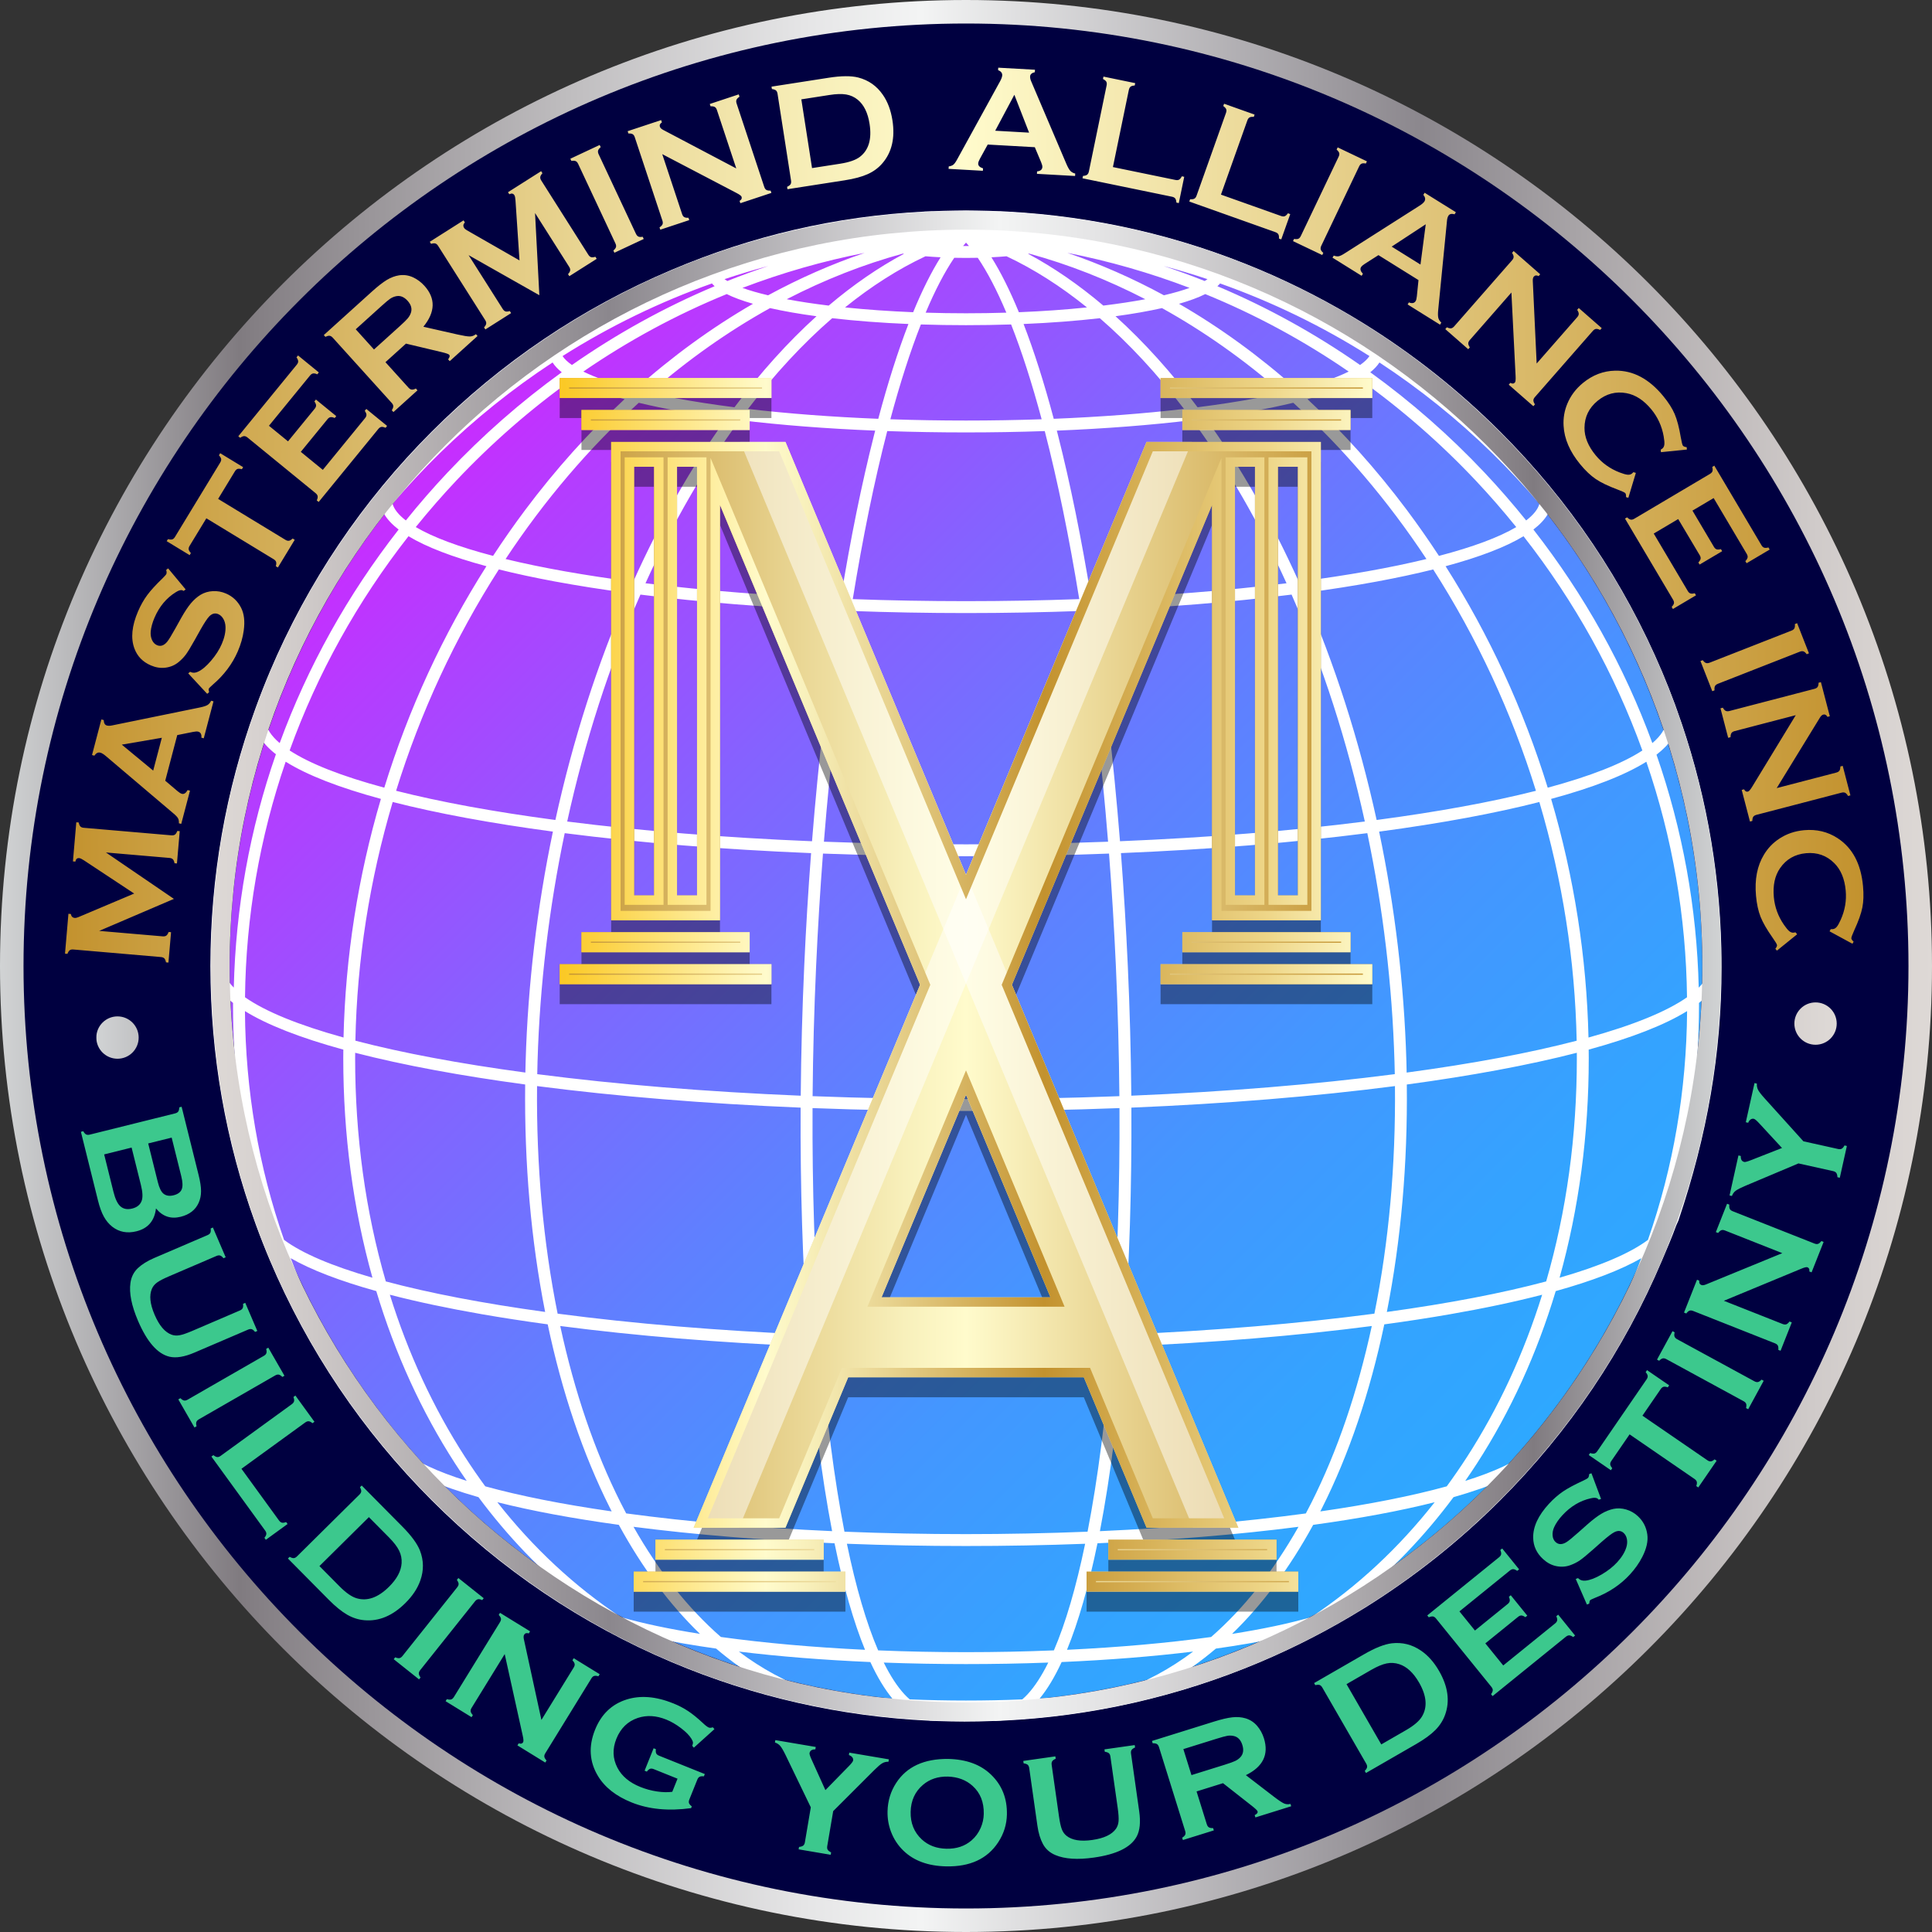 <?xml version="1.0" encoding="utf-8"?>
<!-- Generator: Adobe Illustrator 28.2.0, SVG Export Plug-In . SVG Version: 6.00 Build 0)  -->
<svg version="1.1" id="Layer_1" xmlns="http://www.w3.org/2000/svg" xmlns:xlink="http://www.w3.org/1999/xlink" x="0px" y="0px"
	 width="110px" height="110px" viewBox="0 0 110 110" style="enable-background:new 0 0 110 110;" xml:space="preserve">
<rect x="0" y="0" width="110" height="110" fill="#333333" stroke="none"/>
<style type="text/css">
	.st0{fill:#000040;}
	.st1{fill:url(#SVGID_1_);}
	.st2{fill:#FFFFFF;}
	.st3{opacity:0.4;}
	.st4{fill:url(#SVGID_00000064343175083830754660000013291979369331271596_);}
	.st5{fill:#3CC88D;}
	.st6{fill:url(#SVGID_00000119078487567573570410000005853372896395795077_);}
	.st7{opacity:0.5;fill:#FFFFFF;}
	.st8{fill:url(#SVGID_00000004509756306798974850000008950444889971986315_);}
	.st9{fill:url(#SVGID_00000003814941182759793750000000800815498377884302_);}
	.st10{fill:url(#SVGID_00000080172388629550990850000002335236811617212557_);}
	.st11{fill:url(#SVGID_00000008144781384230897080000011219058168748464553_);}
</style>
<g>
	
		<ellipse transform="matrix(0.845 -0.534 0.534 0.845 -20.873 37.875)" class="st0" cx="55" cy="55" rx="54.375" ry="54.376"/>
	<linearGradient id="SVGID_1_" gradientUnits="userSpaceOnUse" x1="25.355" y1="25.355" x2="84.645" y2="84.645">
		<stop  offset="0" style="stop-color:#C72DFF"/>
		<stop  offset="0.075" style="stop-color:#B53CFF"/>
		<stop  offset="0.296" style="stop-color:#8562FF"/>
		<stop  offset="0.505" style="stop-color:#5F80FF"/>
		<stop  offset="0.699" style="stop-color:#4496FF"/>
		<stop  offset="0.87" style="stop-color:#34A3FF"/>
		<stop  offset="1" style="stop-color:#2EA8FF"/>
	</linearGradient>
	<circle class="st1" cx="55" cy="55" r="41.924"/>
	<path class="st2" d="M98.019,55.066c0-0.351-0.004-0.735-0.013-1.084c-0.111-4.661-0.964-9.244-2.537-13.589l-0.11-0.312
		l-0.002-0.003c-0.228-0.618-0.47-1.23-0.72-1.82c-2.166-5.122-5.268-9.723-9.219-13.675c-2.354-2.354-4.974-4.432-7.787-6.174
		l-0.015-0.01c-1.874-1.159-3.849-2.181-5.871-3.036c-4.577-1.936-9.419-3.052-14.396-3.318l-0.412-0.022
		c-0.014,0-0.028,0.001-0.03,0.002c-0.405-0.017-0.812-0.029-1.217-0.035c-0.46-0.011-0.922-0.011-1.376,0
		c-0.408,0.006-0.815,0.018-1.208,0.035l-0.05-0.002l-0.424,0.018v0.004c-5.09,0.266-9.809,1.381-14.387,3.318
		c-5.122,2.166-9.718,5.268-13.669,9.219c-3.951,3.951-7.05,8.551-9.217,13.674c-0.284,0.673-0.556,1.368-0.811,2.07
		c-1.704,4.69-2.568,9.627-2.568,14.675c0,5.05,0.865,9.988,2.57,14.679l0.007,0.02c0.252,0.692,0.522,1.38,0.804,2.046
		c2.167,5.123,5.268,9.723,9.219,13.674c3.951,3.951,8.552,7.052,13.674,9.219c4.659,1.971,9.592,3.091,14.671,3.332
		c0.02,0.002-0.009,0.005,0.011,0.005l0.231,0.008v-0.001c0.804,0.024,1.178,0.036,1.741,0.036c0.563,0,1.206-0.012,1.742-0.036
		v0.005l0.322-0.013c0.02-0.001,0.061-0.003,0.09-0.007c5.072-0.24,10.015-1.361,14.671-3.331c2.021-0.855,4.001-1.876,5.873-3.034
		l0.07-0.042l0.002-0.001c2.794-1.735,5.397-3.801,7.738-6.141c3.952-3.951,7.054-8.552,9.22-13.674
		c0.282-0.665,0.552-1.288,0.797-1.962l0.146-0.327h-0.004C97.197,64.634,98.018,59.988,98.019,55.066z M82.816,86.922
		c-1.735,1.516-3.607,2.897-5.562,4.106c-0.038,0.024-0.078,0.047-0.119,0.071c2.073-1.659,3.959-3.622,5.623-5.857
		c1.097-0.312,2.041-0.643,2.823-0.989C84.704,85.189,83.777,86.084,82.816,86.922z M54.832,14.008
		c0.056-0.068,0.112-0.133,0.169-0.196c0.056,0.063,0.113,0.128,0.169,0.196C55.058,14.009,54.943,14.009,54.832,14.008z
		 M61.783,87.896c-0.515,2.483-1.113,4.523-1.779,6.07c-3.283,0.135-6.721,0.135-10.006,0c-0.667-1.549-1.265-3.59-1.779-6.071
		C52.636,88.066,57.35,88.066,61.783,87.896z M66.254,15.145c0.84,0.225,1.673,0.474,2.496,0.749
		c-0.046,0.034-0.099,0.069-0.161,0.106C67.819,15.692,67.04,15.407,66.254,15.145z M63.273,76.691
		c-0.31,3.965-0.765,7.5-1.352,10.517c-4.568,0.184-9.28,0.184-13.841,0c-0.587-3.015-1.041-6.55-1.352-10.517
		C52.154,76.901,57.846,76.901,63.273,76.691z M25.976,27.365c2.013-2.135,4.235-4.075,6.607-5.768
		c0.713,0.405,1.712,0.784,2.977,1.129c-2.03,1.883-3.934,4.007-5.663,6.316c-0.624,0.834-1.237,1.71-1.824,2.607
		c-1.937-0.507-3.414-1.058-4.401-1.64C24.414,29.091,25.188,28.202,25.976,27.365z M86.329,30.01
		c-0.987,0.582-2.464,1.132-4.401,1.64c-0.589-0.899-1.202-1.776-1.824-2.608c-1.73-2.311-3.633-4.434-5.663-6.316
		c1.266-0.345,2.264-0.724,2.977-1.129c2.373,1.693,4.595,3.633,6.607,5.768C84.811,28.199,85.585,29.088,86.329,30.01z
		 M46.91,47.923c0.369-4.603,0.885-9.021,1.534-13.138c4.31,0.16,8.8,0.16,13.111,0c0.649,4.112,1.165,8.53,1.534,13.138
		C57.78,48.124,52.219,48.124,46.91,47.923z M32.294,46.774c0.998-4.55,2.4-8.895,4.17-12.92c3.441,0.434,7.24,0.738,11.298,0.905
		c-0.646,4.102-1.16,8.518-1.529,13.138C41.224,47.69,36.538,47.313,32.294,46.774z M46.467,54.991
		c0.097-2.137,0.229-4.286,0.39-6.392c5.335,0.203,10.954,0.203,16.286,0c0.162,2.106,0.293,4.255,0.39,6.392
		c0.112,2.471,0.18,4.966,0.2,7.42c-5.732,0.221-11.736,0.221-17.467,0C46.287,59.95,46.355,57.455,46.467,54.991z M63.768,47.896
		c-0.368-4.613-0.883-9.03-1.529-13.138c4.054-0.167,7.852-0.471,11.298-0.905c1.77,4.025,3.171,8.37,4.17,12.92
		C73.463,47.313,68.776,47.69,63.768,47.896z M62.131,34.085c-0.552-3.402-1.191-6.542-1.9-9.335c-0.02-0.078-0.04-0.155-0.06-0.232
		c2.762-0.112,5.356-0.313,7.717-0.599c1.997,2.721,3.799,5.845,5.362,9.29C69.848,33.629,66.111,33.923,62.131,34.085z
		 M48.553,34.111c0.573-3.527,1.233-6.743,1.963-9.567c2.942,0.102,6.028,0.102,8.968,0c0.731,2.832,1.391,6.048,1.964,9.567
		C57.213,34.266,52.787,34.266,48.553,34.111z M49.829,24.518c-0.02,0.077-0.04,0.154-0.059,0.231
		c-0.709,2.793-1.348,5.933-1.9,9.335c-3.979-0.162-7.717-0.456-11.119-0.875c1.561-3.445,3.364-6.568,5.361-9.29
		C44.473,24.205,47.067,24.406,49.829,24.518z M46.18,48.573c-0.162,2.113-0.293,4.26-0.389,6.388
		c-0.112,2.466-0.18,4.962-0.201,7.424c-5.406-0.226-10.451-0.638-15.002-1.227c0.005-0.24,0.01-0.481,0.017-0.722
		c0.128-4.342,0.649-8.714,1.547-12.999C36.414,47.983,41.13,48.365,46.18,48.573z M77.849,47.436
		c0.898,4.283,1.419,8.655,1.547,12.999c0.007,0.241,0.013,0.482,0.018,0.722c-4.551,0.589-9.596,1.002-15.002,1.227
		c-0.021-2.45-0.088-4.947-0.201-7.424c-0.097-2.134-0.228-4.281-0.389-6.388C68.871,48.365,73.587,47.983,77.849,47.436z
		 M71.501,22.676c-1.017,0.189-2.132,0.361-3.317,0.512c-1.477-1.973-3.046-3.714-4.671-5.183c0.979-0.132,1.867-0.288,2.646-0.463
		c2.377,1.318,4.675,2.94,6.839,4.828C72.524,22.477,72.022,22.58,71.501,22.676z M67.412,23.283
		c-2.279,0.267-4.77,0.455-7.416,0.562c-0.544-2.041-1.121-3.854-1.718-5.398c1.546-0.065,3.004-0.176,4.342-0.33
		C64.286,19.561,65.896,21.297,67.412,23.283z M50.005,23.845c-2.646-0.106-5.137-0.295-7.416-0.562
		c1.515-1.985,3.125-3.721,4.792-5.166c1.341,0.154,2.799,0.265,4.342,0.33C51.126,19.99,50.549,21.803,50.005,23.845z
		 M41.817,23.188c-1.185-0.151-2.3-0.323-3.317-0.512c-0.523-0.097-1.025-0.2-1.497-0.306c2.164-1.887,4.462-3.51,6.839-4.828
		c0.777,0.175,1.665,0.331,2.646,0.463C44.865,19.473,43.296,21.214,41.817,23.188z M78.38,46.687
		c-0.994-4.544-2.388-8.889-4.148-12.923c1.482-0.197,2.887-0.418,4.182-0.658c1.145-0.213,2.216-0.443,3.186-0.684
		c2.494,3.893,4.461,8.131,5.85,12.603C84.921,45.665,81.873,46.224,78.38,46.687z M73.949,33.121
		c-1.544-3.435-3.324-6.559-5.298-9.298c1.887-0.248,3.561-0.547,4.982-0.891c2.827,2.566,5.376,5.557,7.583,8.896
		C79.167,32.327,76.725,32.761,73.949,33.121z M50.693,23.871c0.551-2.051,1.134-3.864,1.738-5.398c1.676,0.055,3.464,0.055,5.138,0
		c0.604,1.534,1.188,3.347,1.738,5.398C56.484,23.968,53.517,23.968,50.693,23.871z M41.35,23.823
		c-1.973,2.738-3.754,5.863-5.298,9.298c-2.777-0.361-5.219-0.795-7.266-1.292c2.206-3.339,4.755-6.33,7.583-8.896
		C37.79,23.276,39.463,23.575,41.35,23.823z M31.588,33.106c1.293,0.239,2.698,0.461,4.181,0.658
		c-1.76,4.035-3.154,8.379-4.148,12.923c-3.496-0.464-6.544-1.023-9.069-1.663c1.389-4.474,3.356-8.711,5.85-12.603
		C29.371,32.663,30.442,32.893,31.588,33.106z M45.584,63.064c-0.023,4.544,0.112,8.887,0.401,12.918
		c-5.127-0.219-9.914-0.618-14.236-1.188c-0.821-4.069-1.215-8.425-1.171-12.957C35.126,62.426,40.171,62.839,45.584,63.064z
		 M46.263,63.09c5.745,0.22,11.729,0.22,17.476,0c0.021,4.538-0.118,8.881-0.414,12.919c-5.458,0.215-11.189,0.215-16.648,0
		C46.38,71.97,46.241,67.626,46.263,63.09z M64.416,63.064c5.414-0.225,10.459-0.638,15.007-1.227
		c0.044,4.531-0.35,8.887-1.171,12.957c-4.317,0.569-9.104,0.969-14.237,1.188C64.305,71.949,64.44,67.606,64.416,63.064z
		 M80.089,61.068c-0.004-0.217-0.009-0.435-0.015-0.652c-0.129-4.366-0.652-8.761-1.552-13.067c1.758-0.235,3.434-0.5,4.985-0.787
		c1.498-0.278,2.889-0.58,4.137-0.899c1.32,4.451,2.035,9.021,2.125,13.591C87.089,59.953,83.836,60.563,80.089,61.068z
		 M73.832,22.171c-2.107-1.882-4.359-3.519-6.703-4.874c0.601-0.172,1.101-0.357,1.494-0.553c2.854,1.164,5.599,2.647,8.166,4.412
		C76.064,21.515,75.073,21.856,73.832,22.171z M67.729,16.391c-0.406,0.147-0.895,0.288-1.461,0.421
		c-1.782-0.968-3.623-1.777-5.493-2.414C63.138,14.861,65.47,15.53,67.729,16.391z M62.818,17.399
		c-1.395-1.183-2.832-2.173-4.283-2.949c0.021-0.003,0.042-0.006,0.063-0.01c2.238,0.612,4.458,1.484,6.611,2.596
		C64.486,17.172,63.685,17.293,62.818,17.399z M58.01,17.776c-0.508-1.235-1.033-2.284-1.563-3.127
		c0.296-0.015,0.584-0.034,0.861-0.058c1.548,0.727,3.085,1.705,4.579,2.912C60.662,17.63,59.361,17.722,58.01,17.776z
		 M51.991,17.776c-1.351-0.055-2.651-0.146-3.877-0.273c1.494-1.207,3.032-2.186,4.579-2.912c0.28,0.024,0.568,0.043,0.861,0.058
		C53.023,15.492,52.499,16.541,51.991,17.776z M47.183,17.399c-0.867-0.106-1.668-0.227-2.39-0.363
		c2.153-1.112,4.373-1.984,6.61-2.596c0.021,0.003,0.042,0.007,0.064,0.01C50.015,15.226,48.578,16.215,47.183,17.399z
		 M43.733,16.813c-0.566-0.133-1.055-0.274-1.461-0.421c2.259-0.862,4.59-1.53,6.953-1.993
		C47.356,15.036,45.515,15.844,43.733,16.813z M33.212,21.156c2.566-1.764,5.311-3.247,8.166-4.412
		c0.393,0.196,0.893,0.381,1.494,0.553c-2.344,1.355-4.596,2.992-6.703,4.874C34.928,21.856,33.937,21.515,33.212,21.156z
		 M26.496,46.561c1.551,0.288,3.227,0.552,4.984,0.787c-0.901,4.306-1.423,8.701-1.552,13.067c-0.007,0.218-0.012,0.435-0.016,0.652
		c-3.749-0.506-7.002-1.115-9.678-1.814c0.09-4.572,0.805-9.142,2.125-13.591C23.606,45.981,24.997,46.283,26.496,46.561z
		 M20.223,59.941c1.36,0.351,2.885,0.684,4.537,0.99c1.587,0.295,3.316,0.569,5.141,0.815c-0.049,4.524,0.333,8.878,1.137,12.951
		c-3.527-0.486-6.576-1.07-9.071-1.738c-1.159-3.995-1.747-8.272-1.747-12.715C20.221,60.143,20.222,60.042,20.223,59.941z
		 M80.098,61.747c1.829-0.247,3.558-0.522,5.142-0.816c1.653-0.307,3.177-0.639,4.537-0.99c0.001,0.101,0.002,0.202,0.002,0.303
		c0,4.443-0.588,8.72-1.747,12.715c-2.495,0.668-5.545,1.253-9.071,1.739C79.766,70.623,80.148,66.269,80.098,61.747z
		 M88.121,44.848c-1.377-4.465-3.332-8.704-5.815-12.61c1.934-0.521,3.423-1.094,4.437-1.707c2.912,3.719,5.187,7.821,6.767,12.199
		C92.36,43.481,90.549,44.193,88.121,44.848z M52.703,17.802c0.531-1.264,1.078-2.313,1.628-3.124c0.446,0.01,0.892,0.01,1.338,0
		c0.55,0.81,1.096,1.859,1.628,3.124C55.783,17.849,54.218,17.849,52.703,17.802z M41.412,16c-0.061-0.037-0.115-0.073-0.161-0.106
		c0.821-0.274,1.653-0.524,2.491-0.748C42.958,15.408,42.181,15.693,41.412,16z M27.695,32.237
		c-2.482,3.906-4.437,8.145-5.815,12.61c-2.429-0.655-4.24-1.367-5.389-2.119c1.58-4.378,3.855-8.48,6.767-12.198
		C24.271,31.143,25.761,31.716,27.695,32.237z M46.037,76.662c0.146,1.889,0.324,3.682,0.53,5.332
		c0.23,1.849,0.503,3.591,0.81,5.183c-4.226-0.19-8.169-0.529-11.725-1.01c-0.109-0.205-0.217-0.413-0.323-0.624
		c-1.47-2.924-2.624-6.302-3.432-10.046C36.19,76.057,40.944,76.448,46.037,76.662z M63.434,81.994
		c0.206-1.648,0.384-3.44,0.531-5.332c5.1-0.215,9.853-0.606,14.139-1.164c-0.808,3.744-1.962,7.122-3.431,10.046
		c-0.106,0.211-0.215,0.419-0.324,0.625c-3.559,0.481-7.501,0.82-11.725,1.009C62.931,85.589,63.203,83.847,63.434,81.994z
		 M90.442,59.073c-0.105-4.581-0.82-9.148-2.128-13.586c2.385-0.646,4.206-1.357,5.422-2.117c1.486,4.331,2.265,8.84,2.315,13.412
		C94.888,57.593,93.003,58.364,90.442,59.073z M86.894,29.632c-0.768-0.954-1.567-1.872-2.378-2.732
		c-1.984-2.105-4.168-4.023-6.498-5.705c0.225-0.18,0.399-0.366,0.522-0.556c2.29,1.501,4.442,3.231,6.401,5.144
		c0.943,0.92,1.853,1.896,2.708,2.902C87.563,28.995,87.31,29.312,86.894,29.632z M77.436,20.781
		c-2.554-1.783-5.284-3.29-8.123-4.485c0.058-0.052,0.109-0.104,0.154-0.157c2.973,1.053,5.832,2.442,8.504,4.133
		C77.865,20.437,77.684,20.609,77.436,20.781z M32.03,20.272c2.672-1.691,5.531-3.081,8.504-4.133
		c0.045,0.053,0.097,0.106,0.154,0.157c-2.839,1.194-5.569,2.701-8.124,4.485C32.317,20.609,32.136,20.437,32.03,20.272z
		 M25.484,26.9c-0.811,0.86-1.61,1.778-2.377,2.732c-0.415-0.32-0.669-0.638-0.756-0.948c0.853-1.005,1.764-1.981,2.708-2.902
		c1.96-1.913,4.112-3.643,6.402-5.144c0.123,0.191,0.297,0.377,0.522,0.557C29.651,22.878,27.467,24.796,25.484,26.9z
		 M21.687,45.486c-1.308,4.437-2.023,9.005-2.128,13.586c-2.561-0.709-4.446-1.479-5.609-2.292c0.05-4.572,0.829-9.081,2.315-13.412
		C17.481,44.129,19.301,44.84,21.687,45.486z M19.548,59.761c-0.002,0.161-0.004,0.322-0.004,0.483
		c0,4.357,0.559,8.561,1.661,12.503c-2.322-0.67-4.013-1.393-5.031-2.152c-1.446-4.137-2.195-8.517-2.228-13.027
		C15.214,58.353,17.095,59.089,19.548,59.761z M27.435,74.826c1.173,0.204,2.433,0.398,3.749,0.577
		c0.822,3.896,2.013,7.409,3.539,10.445c0.034,0.069,0.069,0.137,0.104,0.205c-2.807-0.404-5.227-0.884-7.199-1.428
		c-0.397-0.541-0.782-1.101-1.147-1.666c-1.804-2.792-3.244-5.899-4.285-9.243C23.742,74.117,25.502,74.49,27.435,74.826z
		 M47.515,87.868c0.501,2.439,1.084,4.476,1.736,6.065c-2.97-0.142-5.728-0.387-8.207-0.73c-1.867-1.63-3.538-3.739-4.974-6.273
		C39.541,87.377,43.387,87.693,47.515,87.868z M62.486,87.868c4.131-0.176,7.976-0.491,11.444-0.938
		c-1.435,2.535-3.107,4.643-4.974,6.274c-2.481,0.343-5.239,0.588-8.206,0.729C61.401,92.344,61.985,90.307,62.486,87.868z
		 M75.173,86.054c0.035-0.068,0.07-0.137,0.104-0.205c1.528-3.038,2.718-6.551,3.539-10.445c1.311-0.178,2.57-0.372,3.745-0.577
		c1.932-0.336,3.693-0.708,5.242-1.11c-1.041,3.344-2.481,6.451-4.284,9.243c-0.366,0.566-0.752,1.126-1.147,1.666
		C80.399,85.17,77.98,85.65,75.173,86.054z M88.796,72.747c1.102-3.942,1.661-8.145,1.661-12.503c0-0.161-0.002-0.322-0.004-0.483
		c2.455-0.673,4.335-1.409,5.603-2.194c-0.033,4.51-0.783,8.891-2.229,13.028C92.807,71.356,91.117,72.079,88.796,72.747z
		 M21.424,73.509c1.067,3.558,2.577,6.86,4.488,9.818c0.213,0.329,0.434,0.66,0.662,0.988c-1.676-0.528-2.88-1.09-3.586-1.676
		c-2.195-2.623-4.037-5.552-5.476-8.706c-0.342-0.749-0.663-1.519-0.96-2.297C17.712,72.302,19.345,72.93,21.424,73.509z
		 M28.315,85.529c1.95,0.492,4.272,0.925,6.918,1.289c1.336,2.45,2.888,4.535,4.62,6.208c-1.759-0.278-3.272-0.598-4.507-0.955
		C32.724,90.331,30.361,88.133,28.315,85.529z M49.554,94.63c0.398,0.858,0.818,1.554,1.252,2.077
		c-1.681-0.095-3.233-0.245-4.622-0.447c-1.428-0.497-2.809-1.244-4.116-2.227C44.36,94.313,46.872,94.513,49.554,94.63z
		 M51.485,96.454c-0.401-0.435-0.793-1.037-1.168-1.794c3.064,0.114,6.304,0.115,9.367,0c-0.375,0.757-0.767,1.359-1.167,1.794
		c-0.102,0.11-0.206,0.211-0.312,0.302c-2.098,0.089-4.329,0.088-6.41-0.001C51.69,96.665,51.586,96.564,51.485,96.454z
		 M67.93,94.034c-1.308,0.983-2.691,1.731-4.122,2.229c-1.385,0.201-2.935,0.35-4.615,0.445c0.435-0.524,0.855-1.221,1.252-2.078
		C63.131,94.513,65.643,94.313,67.93,94.034z M74.767,86.819c2.646-0.364,4.968-0.797,6.918-1.289
		c-2.048,2.605-4.41,4.803-7.032,6.543c-1.238,0.358-2.751,0.678-4.507,0.955C71.879,91.353,73.431,89.269,74.767,86.819z
		 M84.088,83.328c1.911-2.959,3.421-6.262,4.488-9.818c2.079-0.579,3.712-1.207,4.872-1.872c-0.297,0.777-0.618,1.547-0.96,2.296
		c-1.438,3.153-3.281,6.083-5.478,8.708c-0.707,0.586-1.911,1.148-3.586,1.675C83.654,83.986,83.876,83.656,84.088,83.328z
		 M94.314,42.969c0.395-0.305,0.698-0.62,0.906-0.941c1.408,4.169,2.121,8.529,2.121,12.973c0,0.404-0.209,0.816-0.622,1.231
		C96.612,51.708,95.804,47.25,94.314,42.969z M94.078,42.309c-1.596-4.359-3.873-8.447-6.772-12.159
		c0.373-0.287,0.649-0.584,0.825-0.889c2.918,3.562,5.187,7.528,6.749,11.792C94.842,41.465,94.573,41.887,94.078,42.309z
		 M55,12.871c-0.085-0.075-0.17-0.145-0.255-0.21c0.085-0.001,0.17-0.002,0.255-0.002h0c0.085,0,0.17,0.001,0.255,0.002
		C55.171,12.726,55.085,12.796,55,12.871z M22.696,30.15c-2.9,3.711-5.177,7.799-6.772,12.159c-0.495-0.422-0.765-0.844-0.802-1.257
		c1.562-4.264,3.832-8.228,6.749-11.79C22.047,29.565,22.323,29.862,22.696,30.15z M13.311,56.23
		c-0.413-0.414-0.593-0.827-0.593-1.23v-0.278h-0.029c0.019-4.286,0.718-8.631,2.106-12.744c0.208,0.321,0.518,0.66,0.914,0.966
		C14.218,47.226,13.417,51.708,13.311,56.23z M13.269,57.102l-0.002,0.152c0,3.511,0.427,6.949,1.271,10.26
		c-1.092-3.532-1.712-7.2-1.847-10.939C12.855,56.753,13.048,56.929,13.269,57.102z M27.242,85.242
		c1.664,2.236,3.55,4.2,5.625,5.859c-0.036-0.021-0.071-0.041-0.105-0.062c-1.963-1.213-3.84-2.598-5.577-4.116
		c-0.961-0.84-1.888-1.734-2.765-2.67C25.201,84.598,26.144,84.929,27.242,85.242z M40.773,93.863
		c0.839,0.715,1.714,1.336,2.616,1.855c-0.141-0.036-0.276-0.074-0.407-0.111l-0.163-0.045l-0.005-0.002
		c-0.027-0.008-0.053-0.016-0.08-0.023l0.001-0.003l-0.252-0.077c-1.785-0.549-3.515-1.283-5.163-2.19
		C38.358,93.486,39.513,93.686,40.773,93.863z M67.133,95.574c-0.166,0.049-0.34,0.098-0.522,0.145
		c0.903-0.52,1.777-1.14,2.616-1.855c1.258-0.177,2.412-0.376,3.452-0.596c-1.646,0.905-3.376,1.639-5.16,2.188L67.133,95.574z
		 M96.734,57.254c0-0.051-0.001-0.101-0.002-0.151c0.22-0.173,0.413-0.348,0.577-0.527c-0.136,3.738-0.755,7.405-1.846,10.934
		C96.308,64.2,96.734,60.764,96.734,57.254z"/>
	<g class="st3">
		<path d="M43.922,23.8H31.867v-1.139h12.055V23.8z M42.683,25.619V24.48h-9.577v1.139H42.683z M46.896,88.801h-9.577v1.139h9.577
			V88.801z M42.683,55.354v-1.139h-9.577v1.139H42.683z M48.292,79.556L44.72,88.12h-5.225l12.892-30.91L40.992,29.887v23.648
			h-6.195V26.3h4.699h1.496h3.728L55,50.947L65.28,26.3h3.728h1.496h4.699v27.235h-6.195V29.887L57.612,57.21l0,0h0l12.892,30.91
			H65.28l-3.572-8.564H48.292z M72.758,52.12h1.139V27.715h-1.139V52.12z M70.314,52.12h1.139V27.715h-1.139V52.12z M37.241,27.715
			h-1.139V52.12h1.139V27.715z M39.686,27.715h-1.139V52.12h1.139V27.715z M50.192,75.002h9.617L55,63.473L50.192,75.002z
			 M43.922,56.035l-12.055,0v1.139l12.055,0V56.035z M48.135,90.621l-12.055,0v1.139l12.055,0V90.621z M61.865,91.759l12.055,0
			v-1.139l-12.055,0V91.759z M76.894,24.48h-9.577v1.139h9.577V24.48z M78.133,22.661H66.078V23.8h12.055V22.661z M78.133,56.035
			l-12.055,0v1.139l12.055,0V56.035z M63.104,89.94h9.577v-1.139h-9.577V89.94z M67.317,55.354h9.577v-1.139h-9.577V55.354z"/>
	</g>
	
		<linearGradient id="SVGID_00000034809780311234612160000006651337460724647337_" gradientUnits="userSpaceOnUse" x1="3.701" y1="29.329" x2="106.097" y2="29.329">
		<stop  offset="0" style="stop-color:#C3922E"/>
		<stop  offset="0.066" style="stop-color:#CCA246"/>
		<stop  offset="0.275" style="stop-color:#E7D28E"/>
		<stop  offset="0.425" style="stop-color:#F8F0BB"/>
		<stop  offset="0.5" style="stop-color:#FFFBCC"/>
		<stop  offset="1" style="stop-color:#C3922E"/>
	</linearGradient>
	<path style="fill:url(#SVGID_00000034809780311234612160000006651337460724647337_);" d="M9.902,51.179l-4.255,1.822l3.615,0.311
		c0.089,0.008,0.159-0.007,0.208-0.043c0.049-0.036,0.093-0.105,0.131-0.206l0.138,0.012l-0.149,1.73l-0.138-0.012
		c-0.02-0.106-0.051-0.181-0.094-0.225c-0.043-0.044-0.108-0.07-0.198-0.078L4.174,54.06c-0.086-0.007-0.154,0.007-0.204,0.043
		c-0.049,0.036-0.093,0.105-0.131,0.206l-0.138-0.012l0.195-2.27l0.138,0.012c0.023,0.138,0.096,0.213,0.22,0.223
		c0.058,0.005,0.126-0.01,0.204-0.043l3.182-1.344L4.788,48.99c-0.126-0.083-0.219-0.128-0.28-0.133
		c-0.118-0.01-0.19,0.056-0.217,0.199l-0.138-0.012l0.191-2.227l0.138,0.012c0.02,0.106,0.051,0.181,0.094,0.225
		c0.043,0.044,0.107,0.07,0.193,0.077l4.987,0.429c0.089,0.008,0.159-0.007,0.208-0.043c0.049-0.036,0.093-0.105,0.131-0.206
		l0.138,0.012l-0.158,1.838L9.937,49.15c-0.017-0.103-0.048-0.177-0.092-0.223c-0.044-0.046-0.11-0.073-0.199-0.08l-3.615-0.311
		L9.902,51.179z M10.092,41.853l-0.684,2.598l0.703,0.596c0.098,0.082,0.179,0.132,0.243,0.149c0.123,0.032,0.233-0.039,0.329-0.213
		l0.134,0.035l-0.498,1.891l-0.134-0.035c0.007-0.117-0.01-0.213-0.05-0.286c-0.04-0.073-0.132-0.169-0.274-0.287l-3.839-3.258
		c-0.122-0.104-0.225-0.167-0.309-0.189c-0.128-0.034-0.242,0.023-0.34,0.17l-0.134-0.035l0.533-2.027l0.134,0.035
		c0.004,0.177,0.065,0.281,0.182,0.312c0.081,0.021,0.18,0.019,0.298-0.007l4.978-1.018c0.211-0.043,0.36-0.09,0.447-0.142
		c0.087-0.052,0.157-0.133,0.21-0.245l0.134,0.035l-0.554,2.104l-0.134-0.035c0.018-0.193-0.044-0.308-0.187-0.345
		c-0.059-0.015-0.152-0.01-0.282,0.015L10.092,41.853z M9.214,42.006l-2.28,0.391l1.788,1.478L9.214,42.006z M9.572,32.361
		l0.998,1.199l-0.112,0.084c-0.025-0.014-0.046-0.025-0.062-0.031c-0.09-0.039-0.22-0.004-0.39,0.106
		c-0.532,0.33-0.935,0.813-1.209,1.45c-0.121,0.281-0.193,0.544-0.217,0.788c-0.014,0.179,0.011,0.34,0.075,0.482
		c0.064,0.142,0.159,0.24,0.283,0.294c0.204,0.088,0.396,0.024,0.577-0.19c0.092-0.111,0.249-0.367,0.472-0.768l0.332-0.597
		c0.2-0.354,0.383-0.631,0.551-0.83c0.168-0.2,0.352-0.361,0.553-0.485c0.207-0.124,0.44-0.193,0.697-0.207
		c0.257-0.013,0.506,0.032,0.747,0.136c0.381,0.164,0.667,0.434,0.858,0.808c0.174,0.339,0.225,0.771,0.153,1.296
		c-0.053,0.392-0.165,0.788-0.338,1.189c-0.31,0.718-0.787,1.353-1.434,1.905c-0.133,0.119-0.206,0.193-0.218,0.222
		c-0.015,0.034-0.009,0.101,0.017,0.201l-0.109,0.09l-1.079-1.163l0.105-0.091c0.024,0.01,0.041,0.018,0.052,0.022
		c0.119,0.051,0.254,0.042,0.404-0.029c0.228-0.106,0.475-0.315,0.742-0.628c0.267-0.312,0.47-0.63,0.609-0.954
		c0.152-0.352,0.222-0.679,0.21-0.979c-0.007-0.166-0.047-0.314-0.122-0.444c-0.075-0.129-0.171-0.22-0.29-0.271
		c-0.18-0.078-0.35-0.036-0.51,0.124c-0.111,0.112-0.278,0.364-0.5,0.756l-0.327,0.585c-0.22,0.393-0.385,0.665-0.496,0.819
		c-0.112,0.153-0.247,0.296-0.405,0.429c-0.223,0.19-0.484,0.302-0.782,0.337c-0.268,0.032-0.542-0.012-0.821-0.132
		c-0.459-0.198-0.77-0.519-0.934-0.964c-0.217-0.584-0.147-1.289,0.209-2.116c0.15-0.347,0.324-0.655,0.524-0.925
		c0.199-0.269,0.49-0.587,0.872-0.954c0.127-0.127,0.199-0.208,0.213-0.243c0.024-0.056,0.021-0.134-0.008-0.234L9.572,32.361z
		 M12.419,28.406l3.829,2.328c0.076,0.047,0.145,0.064,0.205,0.054c0.061-0.01,0.13-0.053,0.209-0.126l0.118,0.072l-0.958,1.576
		l-0.118-0.072c0.029-0.104,0.035-0.185,0.016-0.243c-0.018-0.058-0.066-0.111-0.142-0.157l-3.829-2.328l-0.954,1.569
		c-0.045,0.074-0.062,0.141-0.053,0.201c0.01,0.06,0.052,0.13,0.127,0.209l-0.072,0.118l-1.306-0.794l0.072-0.118
		c0.106,0.027,0.188,0.032,0.245,0.015c0.057-0.018,0.108-0.063,0.153-0.137l2.576-4.236c0.047-0.076,0.065-0.145,0.055-0.205
		s-0.053-0.13-0.127-0.209l0.072-0.119l1.306,0.794l-0.072,0.118c-0.105-0.03-0.187-0.036-0.245-0.017
		c-0.058,0.019-0.11,0.067-0.156,0.143L12.419,28.406z M17.126,25.726l1.254,1.025l2.405-2.944c0.055-0.067,0.081-0.131,0.079-0.193
		c-0.002-0.061-0.034-0.136-0.096-0.224l0.088-0.107l1.183,0.967l-0.087,0.107c-0.099-0.043-0.179-0.06-0.239-0.05
		c-0.061,0.01-0.118,0.049-0.173,0.116l-3.397,4.157l-0.107-0.088c0.044-0.099,0.06-0.178,0.05-0.239
		c-0.01-0.061-0.05-0.119-0.119-0.176l-3.872-3.164c-0.069-0.057-0.135-0.084-0.196-0.082c-0.061,0.002-0.136,0.034-0.224,0.096
		l-0.107-0.088l3.331-4.077c0.055-0.067,0.081-0.131,0.078-0.193c-0.003-0.062-0.034-0.136-0.095-0.224l0.088-0.107l1.183,0.967
		l-0.088,0.107c-0.098-0.043-0.177-0.059-0.238-0.049c-0.061,0.01-0.119,0.048-0.174,0.115l-2.34,2.863l1.086,0.888l1.518-1.857
		c0.055-0.067,0.081-0.131,0.079-0.193s-0.034-0.136-0.096-0.224l0.088-0.107l1.157,0.945l-0.088,0.107
		c-0.096-0.042-0.175-0.058-0.237-0.048c-0.062,0.009-0.12,0.047-0.174,0.115L17.126,25.726z M21.946,20.621l1.315,1.455
		c0.058,0.064,0.118,0.1,0.182,0.107c0.063,0.007,0.141-0.013,0.233-0.062l0.093,0.103L22.4,23.461l-0.093-0.103
		c0.058-0.091,0.086-0.167,0.085-0.229c-0.001-0.061-0.031-0.124-0.089-0.188l-3.356-3.713c-0.06-0.066-0.12-0.103-0.182-0.11
		c-0.061-0.007-0.14,0.013-0.236,0.062l-0.093-0.103l2.743-2.479c0.334-0.302,0.617-0.522,0.847-0.661
		c0.231-0.139,0.463-0.225,0.695-0.261c0.27-0.041,0.532-0.005,0.788,0.11c0.246,0.113,0.463,0.274,0.653,0.484
		c0.647,0.715,0.628,1.493-0.057,2.333l1.946,0.442c0.341,0.076,0.575,0.114,0.699,0.112c0.125-0.002,0.24-0.045,0.347-0.13
		l0.093,0.103l-1.584,1.432l-0.093-0.103c0.094-0.116,0.113-0.203,0.059-0.263c-0.035-0.039-0.169-0.086-0.403-0.143l-2.055-0.489
		L21.946,20.621z M21.293,19.898l1.478-1.336c0.219-0.197,0.367-0.343,0.445-0.437c0.078-0.094,0.137-0.195,0.175-0.304
		c0.083-0.235,0.022-0.467-0.185-0.696c-0.207-0.229-0.432-0.314-0.674-0.255c-0.116,0.027-0.222,0.074-0.32,0.14
		c-0.097,0.067-0.257,0.201-0.48,0.402l-1.478,1.336L21.293,19.898z M30.708,16.808l-4.028-2.281l1.943,3.064
		c0.048,0.076,0.101,0.122,0.16,0.14s0.14,0.01,0.243-0.021l0.074,0.117l-1.466,0.93l-0.074-0.117
		c0.072-0.08,0.113-0.15,0.122-0.211c0.01-0.061-0.01-0.129-0.058-0.204l-2.68-4.227c-0.047-0.073-0.099-0.118-0.158-0.136
		c-0.059-0.017-0.14-0.01-0.243,0.021l-0.074-0.117l1.924-1.22l0.074,0.117c-0.096,0.102-0.111,0.205-0.044,0.31
		c0.031,0.049,0.083,0.094,0.158,0.136l2.997,1.717l-0.228-3.411c-0.01-0.151-0.031-0.252-0.064-0.303
		c-0.063-0.1-0.16-0.117-0.289-0.052l-0.074-0.117l1.887-1.197l0.074,0.117c-0.072,0.08-0.113,0.15-0.123,0.211
		c-0.01,0.061,0.009,0.128,0.055,0.201l2.68,4.227c0.048,0.076,0.101,0.122,0.16,0.139c0.059,0.017,0.14,0.01,0.243-0.021
		l0.074,0.117l-1.558,0.988l-0.074-0.117c0.072-0.076,0.112-0.145,0.122-0.208c0.01-0.063-0.009-0.132-0.057-0.207l-1.943-3.064
		L30.708,16.808z M35.04,13.86l-2.124-4.532c-0.037-0.078-0.083-0.13-0.14-0.155c-0.056-0.025-0.137-0.028-0.244-0.01l-0.059-0.126
		l1.67-0.783l0.059,0.126c-0.083,0.068-0.133,0.132-0.149,0.192c-0.016,0.06-0.006,0.13,0.03,0.208l2.125,4.532
		c0.038,0.081,0.086,0.134,0.144,0.16c0.058,0.025,0.138,0.028,0.241,0.009l0.059,0.126l-1.67,0.783l-0.059-0.126
		c0.082-0.07,0.131-0.135,0.148-0.194C35.088,14.011,35.078,13.941,35.04,13.86z M37.705,8.776l1.13,3.411
		c0.028,0.085,0.069,0.143,0.122,0.174c0.053,0.031,0.133,0.044,0.241,0.039l0.044,0.132l-1.648,0.546l-0.044-0.131
		c0.09-0.06,0.146-0.118,0.17-0.175c0.024-0.056,0.022-0.127-0.006-0.212l-1.574-4.751c-0.027-0.082-0.067-0.139-0.12-0.17
		c-0.053-0.031-0.133-0.044-0.241-0.039l-0.044-0.131l1.907-0.632l0.044,0.132c-0.108,0.069-0.146,0.152-0.114,0.248
		c0.022,0.066,0.084,0.126,0.187,0.18l4.161,2.193l-1.103-3.329c-0.027-0.082-0.067-0.139-0.12-0.17
		c-0.053-0.031-0.133-0.044-0.241-0.039l-0.044-0.132l1.648-0.546l0.043,0.132c-0.09,0.06-0.146,0.118-0.17,0.175
		c-0.024,0.057-0.022,0.126,0.005,0.208l1.574,4.751c0.028,0.085,0.069,0.143,0.122,0.174c0.053,0.031,0.133,0.044,0.241,0.039
		l0.044,0.131l-1.767,0.586l-0.044-0.132c0.107-0.063,0.145-0.141,0.114-0.234c-0.018-0.055-0.117-0.128-0.297-0.221L37.705,8.776z
		 M45.039,10.282L44.27,5.34c-0.014-0.088-0.044-0.152-0.091-0.192c-0.047-0.039-0.124-0.065-0.231-0.078l-0.021-0.137l3.258-0.507
		c0.714-0.111,1.274-0.115,1.682-0.012c0.585,0.152,1.051,0.479,1.398,0.983c0.275,0.395,0.457,0.88,0.546,1.453
		c0.157,1.007-0.034,1.822-0.571,2.446c-0.225,0.263-0.504,0.469-0.838,0.619c-0.333,0.15-0.77,0.267-1.309,0.351l-3.258,0.507
		l-0.021-0.137c0.098-0.045,0.164-0.093,0.197-0.145C45.043,10.44,45.052,10.37,45.039,10.282z M46.234,9.57l1.602-0.249
		c0.511-0.08,0.884-0.209,1.12-0.389c0.504-0.385,0.689-1.011,0.554-1.878c-0.098-0.628-0.321-1.085-0.67-1.372
		c-0.194-0.16-0.415-0.26-0.661-0.302c-0.246-0.042-0.564-0.033-0.952,0.028l-1.602,0.249L46.234,9.57z M58.918,8.381l-2.682-0.151
		l-0.444,0.808c-0.061,0.112-0.094,0.201-0.097,0.268c-0.007,0.127,0.084,0.22,0.274,0.28l-0.008,0.138l-1.952-0.11l0.008-0.138
		c0.117-0.017,0.207-0.052,0.271-0.106c0.064-0.054,0.139-0.163,0.226-0.326l2.425-4.413c0.077-0.14,0.118-0.254,0.123-0.34
		c0.007-0.133-0.071-0.232-0.235-0.299l0.008-0.138l2.092,0.117L58.919,4.11c-0.173,0.04-0.263,0.12-0.269,0.241
		c-0.005,0.084,0.017,0.18,0.066,0.29l1.992,4.674c0.084,0.198,0.161,0.335,0.229,0.41c0.068,0.075,0.162,0.127,0.282,0.157
		l-0.008,0.138l-2.172-0.122l0.008-0.138c0.193-0.021,0.293-0.105,0.301-0.252c0.003-0.061-0.02-0.151-0.071-0.273L58.918,8.381z
		 M58.592,7.552l-0.839-2.156l-1.09,2.047L58.592,7.552z M63.365,9.512l3.558,0.733c0.088,0.018,0.158,0.012,0.212-0.018
		c0.053-0.03,0.105-0.093,0.154-0.189l0.136,0.028l-0.309,1.497l-0.136-0.028c-0.007-0.108-0.03-0.186-0.067-0.235
		c-0.037-0.049-0.1-0.082-0.187-0.1l-5.093-1.049l0.028-0.136c0.108-0.007,0.186-0.029,0.235-0.067
		c0.049-0.037,0.082-0.099,0.101-0.187l1.009-4.898c0.018-0.088,0.012-0.158-0.018-0.212c-0.03-0.053-0.093-0.105-0.189-0.154
		l0.028-0.136l1.807,0.372l-0.028,0.136c-0.107,0.004-0.185,0.026-0.234,0.064c-0.049,0.039-0.083,0.102-0.101,0.189L63.365,9.512z
		 M69.516,11.081l3.423,1.217c0.084,0.03,0.155,0.034,0.212,0.011c0.057-0.023,0.117-0.078,0.179-0.166l0.131,0.047l-0.512,1.44
		l-0.131-0.046c0.008-0.108-0.003-0.188-0.034-0.242c-0.03-0.054-0.087-0.095-0.171-0.125l-4.899-1.742l0.047-0.131
		c0.108,0.008,0.188-0.003,0.242-0.033c0.053-0.03,0.095-0.087,0.125-0.171l1.675-4.712c0.03-0.084,0.034-0.155,0.011-0.212
		c-0.023-0.057-0.078-0.117-0.166-0.179l0.046-0.131l1.738,0.618l-0.047,0.131c-0.107-0.01-0.187,0-0.241,0.031
		c-0.054,0.031-0.096,0.089-0.126,0.173L69.516,11.081z M74.064,13.436l2.154-4.518c0.037-0.078,0.048-0.147,0.031-0.206
		s-0.066-0.124-0.147-0.195l0.06-0.125l1.665,0.794l-0.06,0.125c-0.105-0.021-0.186-0.019-0.243,0.007
		c-0.057,0.025-0.104,0.077-0.141,0.156l-2.154,4.518c-0.039,0.081-0.049,0.152-0.032,0.213s0.066,0.125,0.146,0.192l-0.06,0.125
		l-1.665-0.794l0.06-0.125c0.106,0.019,0.188,0.016,0.244-0.008C73.978,13.569,74.026,13.516,74.064,13.436z M80.763,15.947
		l-2.28-1.421l-0.777,0.495c-0.108,0.069-0.179,0.132-0.214,0.188c-0.067,0.108-0.032,0.234,0.106,0.377l-0.073,0.118l-1.659-1.034
		l0.073-0.118c0.11,0.041,0.206,0.054,0.288,0.037c0.082-0.017,0.2-0.076,0.355-0.177l4.247-2.705
		c0.135-0.086,0.226-0.166,0.272-0.239c0.07-0.113,0.049-0.238-0.062-0.375l0.073-0.118l1.779,1.108l-0.073,0.118
		c-0.17-0.048-0.288-0.021-0.352,0.082c-0.044,0.071-0.071,0.166-0.081,0.286l-0.498,5.057c-0.022,0.215-0.02,0.371,0.003,0.469
		c0.024,0.098,0.081,0.189,0.172,0.273l-0.073,0.118l-1.846-1.151l0.073-0.118c0.179,0.074,0.307,0.049,0.385-0.076
		c0.032-0.051,0.055-0.143,0.068-0.274L80.763,15.947z M80.876,15.063l0.3-2.294l-1.94,1.272L80.876,15.063z M86.053,16.655
		l-2.367,2.704c-0.059,0.067-0.089,0.132-0.089,0.193c0,0.061,0.03,0.137,0.089,0.227l-0.091,0.104l-1.306-1.144l0.091-0.104
		c0.097,0.047,0.176,0.066,0.237,0.058c0.061-0.008,0.121-0.046,0.18-0.113l3.297-3.766c0.057-0.065,0.085-0.128,0.085-0.19
		c0-0.061-0.029-0.137-0.089-0.227l0.091-0.104l1.512,1.323l-0.091,0.104c-0.114-0.058-0.205-0.049-0.271,0.027
		c-0.046,0.052-0.066,0.136-0.06,0.253l0.22,4.698l2.31-2.639c0.057-0.065,0.086-0.128,0.086-0.19c0-0.061-0.03-0.137-0.089-0.227
		l0.091-0.104l1.307,1.144l-0.091,0.104c-0.097-0.047-0.176-0.066-0.237-0.058c-0.061,0.008-0.12,0.045-0.177,0.11l-3.297,3.766
		c-0.059,0.067-0.089,0.132-0.089,0.193c0,0.061,0.03,0.137,0.089,0.227l-0.091,0.104l-1.401-1.226l0.091-0.104
		c0.108,0.06,0.195,0.054,0.259-0.02c0.038-0.043,0.051-0.166,0.04-0.368L86.053,16.655z M93.139,26.924l-0.428,1.418l-0.132-0.037
		c0.007-0.11-0.007-0.185-0.04-0.226c-0.033-0.04-0.179-0.108-0.439-0.205c-0.537-0.201-0.951-0.401-1.244-0.599
		c-0.292-0.198-0.587-0.478-0.885-0.839c-0.593-0.72-0.908-1.451-0.947-2.193c-0.025-0.435,0.045-0.852,0.21-1.25
		c0.188-0.457,0.485-0.853,0.89-1.187c0.553-0.455,1.166-0.689,1.84-0.702c1.013-0.019,1.924,0.463,2.733,1.446
		c0.297,0.361,0.514,0.702,0.652,1.023c0.137,0.321,0.254,0.767,0.35,1.338c0.048,0.271,0.088,0.427,0.121,0.467
		c0.033,0.04,0.104,0.068,0.213,0.082l0.011,0.136l-1.476,0.149l-0.014-0.14c0.039-0.025,0.071-0.047,0.095-0.067
		c0.064-0.053,0.102-0.131,0.113-0.233c0.011-0.102-0.003-0.258-0.04-0.466c-0.103-0.577-0.336-1.086-0.699-1.528
		c-0.429-0.521-0.902-0.83-1.417-0.925c-0.606-0.114-1.155,0.031-1.647,0.436s-0.74,0.916-0.744,1.532
		c-0.006,0.524,0.206,1.047,0.636,1.568c0.363,0.441,0.819,0.767,1.366,0.978c0.198,0.076,0.348,0.119,0.451,0.128
		c0.103,0.009,0.187-0.013,0.251-0.066c0.025-0.02,0.052-0.046,0.081-0.078L93.139,26.924z M95.55,29.553l-1.393,0.825l1.938,3.271
		c0.044,0.075,0.095,0.121,0.154,0.14c0.058,0.019,0.14,0.015,0.244-0.013l0.071,0.119l-1.315,0.779l-0.071-0.119
		c0.075-0.078,0.118-0.147,0.129-0.207c0.011-0.06-0.005-0.128-0.049-0.202l-2.737-4.619l0.119-0.071
		c0.078,0.075,0.147,0.118,0.207,0.129c0.06,0.011,0.129-0.006,0.206-0.052l4.303-2.549c0.077-0.046,0.125-0.098,0.144-0.156
		c0.019-0.058,0.015-0.14-0.013-0.244l0.119-0.071l2.684,4.53c0.044,0.075,0.096,0.121,0.155,0.14
		c0.059,0.019,0.14,0.014,0.243-0.013l0.071,0.119l-1.315,0.779l-0.071-0.119c0.073-0.077,0.116-0.146,0.128-0.207
		c0.012-0.061-0.004-0.128-0.048-0.203l-1.885-3.181l-1.207,0.715l1.223,2.064c0.044,0.075,0.095,0.121,0.154,0.14
		c0.058,0.019,0.14,0.015,0.244-0.013l0.071,0.119l-1.285,0.761l-0.071-0.119c0.072-0.076,0.114-0.145,0.127-0.206
		s-0.003-0.129-0.047-0.203L95.55,29.553z M97.342,37.73l4.66-1.826c0.081-0.032,0.135-0.075,0.164-0.129
		c0.028-0.054,0.037-0.135,0.026-0.243l0.129-0.051l0.673,1.717l-0.129,0.051c-0.062-0.087-0.123-0.141-0.182-0.161
		c-0.059-0.02-0.129-0.015-0.21,0.017l-4.66,1.826c-0.083,0.033-0.14,0.077-0.169,0.133c-0.029,0.056-0.037,0.136-0.025,0.24
		l-0.129,0.05l-0.673-1.717l0.129-0.05c0.065,0.086,0.126,0.14,0.184,0.16C97.188,37.768,97.259,37.762,97.342,37.73z
		 M102.243,40.719l-3.478,0.906c-0.087,0.023-0.147,0.059-0.182,0.11c-0.035,0.051-0.053,0.13-0.054,0.238l-0.134,0.035l-0.438-1.68
		l0.134-0.035c0.054,0.093,0.109,0.154,0.164,0.181c0.055,0.027,0.126,0.03,0.212,0.007l4.843-1.262
		c0.084-0.022,0.143-0.058,0.177-0.109c0.035-0.051,0.053-0.13,0.054-0.238l0.134-0.035l0.507,1.944l-0.134,0.035
		c-0.062-0.112-0.142-0.155-0.24-0.13c-0.067,0.017-0.131,0.076-0.191,0.175l-2.459,4.01l3.394-0.884
		c0.084-0.022,0.143-0.058,0.177-0.109c0.035-0.051,0.053-0.13,0.054-0.238l0.134-0.035l0.438,1.68l-0.134,0.035
		c-0.054-0.093-0.109-0.154-0.164-0.181c-0.055-0.027-0.124-0.03-0.208-0.008l-4.843,1.262c-0.087,0.023-0.147,0.059-0.182,0.11
		c-0.034,0.051-0.053,0.13-0.054,0.238l-0.134,0.035l-0.47-1.802l0.134-0.035c0.056,0.111,0.131,0.154,0.226,0.129
		c0.056-0.015,0.136-0.109,0.24-0.282L102.243,40.719z M102.322,53.194l-1.152,0.931l-0.088-0.105
		c0.067-0.087,0.099-0.157,0.094-0.208c-0.005-0.052-0.087-0.191-0.247-0.417c-0.33-0.469-0.56-0.867-0.69-1.196
		c-0.13-0.329-0.216-0.726-0.259-1.192c-0.085-0.929,0.066-1.71,0.452-2.345c0.224-0.374,0.517-0.679,0.878-0.914
		c0.413-0.272,0.881-0.432,1.404-0.48c0.713-0.065,1.351,0.087,1.915,0.456c0.848,0.555,1.329,1.466,1.444,2.734
		c0.042,0.466,0.03,0.87-0.038,1.212c-0.067,0.342-0.222,0.777-0.464,1.303c-0.114,0.251-0.168,0.402-0.163,0.454
		c0.005,0.052,0.048,0.114,0.13,0.188l-0.067,0.119l-1.303-0.708l0.067-0.123c0.046,0.001,0.085,0.001,0.117-0.002
		c0.083-0.008,0.158-0.051,0.224-0.129c0.067-0.078,0.143-0.214,0.229-0.408c0.24-0.535,0.334-1.087,0.282-1.656
		c-0.061-0.673-0.278-1.194-0.65-1.563c-0.436-0.436-0.972-0.625-1.606-0.567c-0.635,0.058-1.127,0.34-1.478,0.847
		c-0.3,0.43-0.419,0.982-0.358,1.654c0.052,0.569,0.244,1.095,0.578,1.578c0.12,0.175,0.22,0.294,0.3,0.36
		c0.08,0.065,0.161,0.094,0.245,0.086c0.031-0.003,0.069-0.009,0.111-0.019L102.322,53.194z"/>
	<path class="st5" d="M8.881,68.803c0.375,0.457,0.843,0.616,1.404,0.476c0.501-0.125,0.843-0.39,1.025-0.795
		c0.092-0.204,0.138-0.427,0.137-0.668c0-0.241-0.047-0.548-0.14-0.92l-0.966-3.882l-0.134,0.034
		c-0.003,0.108-0.022,0.187-0.057,0.237c-0.035,0.05-0.096,0.086-0.183,0.108L5.114,64.6c-0.087,0.022-0.158,0.018-0.212-0.01
		c-0.055-0.028-0.109-0.089-0.162-0.183l-0.134,0.033l0.975,3.92c0.092,0.37,0.202,0.672,0.33,0.906
		c0.128,0.234,0.29,0.428,0.486,0.582c0.39,0.301,0.847,0.387,1.371,0.257C8.427,69.942,8.798,69.508,8.881,68.803z M9.774,64.771
		l0.547,2.198c0.083,0.333,0.091,0.583,0.024,0.748c-0.068,0.166-0.222,0.278-0.463,0.338c-0.235,0.059-0.427,0.027-0.576-0.093
		c-0.131-0.107-0.238-0.327-0.321-0.661l-0.547-2.198L9.774,64.771z M6.835,68.665c-0.152-0.147-0.278-0.417-0.376-0.812
		L5.93,65.727l1.563-0.389l0.529,2.126c0.099,0.398,0.115,0.696,0.048,0.894c-0.079,0.231-0.261,0.382-0.544,0.452
		C7.241,68.881,7.01,68.833,6.835,68.665z M11.079,77.008c-0.576,0.247-1.052,0.326-1.43,0.237c-0.679-0.161-1.274-0.84-1.788-2.036
		c-0.371-0.865-0.516-1.586-0.434-2.165c0.047-0.337,0.187-0.617,0.421-0.84c0.233-0.219,0.54-0.411,0.922-0.575l3.044-1.306
		c0.082-0.035,0.136-0.081,0.163-0.136c0.026-0.055,0.032-0.136,0.018-0.243l0.127-0.055l0.727,1.695l-0.127,0.055
		c-0.064-0.084-0.126-0.135-0.186-0.154c-0.06-0.019-0.131-0.011-0.213,0.024l-2.71,1.163c-0.313,0.134-0.537,0.251-0.672,0.35
		c-0.135,0.099-0.233,0.218-0.292,0.356c-0.161,0.371-0.11,0.864,0.154,1.479c0.265,0.618,0.588,0.996,0.968,1.135
		c0.141,0.05,0.293,0.06,0.458,0.03c0.165-0.03,0.403-0.112,0.717-0.246l2.71-1.163c0.082-0.035,0.137-0.081,0.163-0.136
		c0.026-0.055,0.033-0.136,0.018-0.243l0.127-0.055l0.686,1.6l-0.127,0.055c-0.067-0.084-0.131-0.136-0.189-0.155
		c-0.058-0.019-0.129-0.011-0.211,0.024L11.079,77.008z M15.666,78.313l-4.339,2.495c-0.077,0.045-0.127,0.097-0.147,0.157
		c-0.02,0.06-0.017,0.14,0.011,0.241l-0.12,0.069l-0.919-1.599l0.12-0.069c0.077,0.076,0.145,0.12,0.206,0.132
		c0.06,0.012,0.129-0.004,0.207-0.049l4.339-2.495c0.075-0.043,0.123-0.094,0.142-0.152c0.02-0.058,0.016-0.139-0.01-0.244
		l0.12-0.069l0.919,1.599l-0.12,0.069c-0.074-0.077-0.142-0.121-0.204-0.133C15.809,78.254,15.741,78.27,15.666,78.313z
		 M16.292,86.659l0.081,0.112l-1.237,0.898l-0.081-0.112c0.067-0.084,0.104-0.157,0.109-0.218c0.006-0.061-0.018-0.128-0.071-0.2
		l-3.056-4.208l0.112-0.081c0.084,0.067,0.157,0.103,0.218,0.109c0.061,0.006,0.128-0.018,0.2-0.071l4.047-2.939
		c0.072-0.053,0.115-0.109,0.129-0.169c0.013-0.06,0.002-0.14-0.036-0.241l0.112-0.081l1.084,1.492l-0.112,0.081
		c-0.082-0.069-0.154-0.106-0.216-0.11c-0.062-0.005-0.13,0.019-0.202,0.072l-3.626,2.633l2.135,2.939
		c0.053,0.072,0.109,0.115,0.169,0.129C16.11,86.709,16.191,86.697,16.292,86.659z M23.931,89.987
		c0.205-0.577,0.197-1.146-0.022-1.709c-0.156-0.391-0.487-0.843-0.995-1.356l-2.32-2.343l-0.099,0.097
		c0.053,0.094,0.077,0.172,0.072,0.233c-0.004,0.061-0.038,0.123-0.102,0.186l-3.554,3.518c-0.064,0.063-0.126,0.096-0.187,0.1
		c-0.061,0.004-0.139-0.021-0.232-0.075l-0.099,0.097l2.32,2.343c0.384,0.388,0.735,0.673,1.051,0.855
		c0.317,0.182,0.648,0.288,0.992,0.316c0.82,0.07,1.593-0.254,2.317-0.971C23.485,90.873,23.771,90.442,23.931,89.987z
		 M22.147,90.346c-0.624,0.617-1.239,0.834-1.847,0.651c-0.284-0.085-0.607-0.312-0.971-0.679l-1.141-1.152l2.815-2.787l1.141,1.152
		c0.277,0.279,0.47,0.531,0.58,0.755c0.11,0.224,0.158,0.462,0.142,0.713C22.838,89.45,22.598,89.899,22.147,90.346z M23.846,95.289
		c0.003,0.063,0.036,0.137,0.099,0.22l-0.086,0.108l-1.443-1.149l0.086-0.108c0.099,0.042,0.179,0.058,0.239,0.047
		c0.06-0.011,0.119-0.051,0.174-0.121l3.119-3.915c0.054-0.068,0.08-0.132,0.077-0.194s-0.036-0.136-0.099-0.223l0.086-0.108
		l1.443,1.149l-0.086,0.108c-0.097-0.045-0.177-0.061-0.238-0.049c-0.061,0.012-0.119,0.052-0.173,0.12l-3.119,3.915
		C23.869,95.159,23.842,95.226,23.846,95.289z M30.993,100.025c0.01,0.061,0.052,0.13,0.125,0.209l-0.073,0.118l-1.585-0.976
		l0.073-0.118c0.117,0.041,0.201,0.02,0.252-0.063c0.03-0.049,0.023-0.172-0.022-0.369l-1.027-4.649l-1.884,3.06
		c-0.047,0.076-0.065,0.145-0.055,0.205c0.01,0.061,0.052,0.13,0.125,0.209l-0.073,0.118l-1.479-0.91l0.073-0.118
		c0.104,0.03,0.185,0.036,0.243,0.018c0.059-0.018,0.111-0.065,0.159-0.141l2.624-4.262c0.045-0.074,0.063-0.141,0.053-0.201
		c-0.01-0.06-0.052-0.13-0.126-0.209l0.073-0.118l1.711,1.053l-0.073,0.118c-0.122-0.038-0.21-0.014-0.263,0.072
		c-0.036,0.059-0.042,0.145-0.017,0.259l0.999,4.596l1.839-2.986c0.045-0.074,0.063-0.141,0.053-0.201
		c-0.01-0.06-0.052-0.13-0.126-0.209l0.073-0.118l1.479,0.91l-0.073,0.118c-0.104-0.03-0.185-0.036-0.243-0.018
		c-0.059,0.018-0.111,0.064-0.156,0.138l-2.624,4.262C31.001,99.896,30.983,99.964,30.993,100.025z M39.414,99.4
		c0.032-0.089,0.046-0.157,0.04-0.204c-0.006-0.047-0.035-0.114-0.088-0.2c-0.114-0.188-0.312-0.389-0.593-0.603
		s-0.562-0.377-0.843-0.489c-0.573-0.23-1.113-0.26-1.619-0.091c-0.572,0.193-0.977,0.588-1.217,1.185
		c-0.232,0.578-0.212,1.128,0.06,1.651c0.249,0.479,0.685,0.844,1.306,1.093c0.303,0.122,0.615,0.207,0.938,0.255
		c0.323,0.049,0.615,0.056,0.878,0.021l0.3-0.747l-1.354-0.544c-0.083-0.033-0.153-0.04-0.21-0.019
		c-0.057,0.021-0.118,0.074-0.183,0.16l-0.128-0.052l0.513-1.278l0.129,0.052c-0.013,0.11-0.006,0.191,0.021,0.244
		c0.027,0.053,0.082,0.096,0.165,0.129l2.6,1.044l-0.052,0.129c-0.106-0.011-0.186-0.003-0.242,0.024
		c-0.055,0.027-0.1,0.083-0.133,0.166l-0.452,1.125c-0.033,0.083-0.04,0.153-0.021,0.211c0.02,0.058,0.073,0.12,0.16,0.185
		l-0.04,0.1c-1.28,0.176-2.409,0.069-3.386-0.324c-0.886-0.356-1.524-0.856-1.915-1.502c-0.491-0.813-0.547-1.691-0.169-2.634
		c0.353-0.879,0.947-1.452,1.782-1.72c0.793-0.254,1.682-0.183,2.668,0.213c0.313,0.126,0.597,0.273,0.851,0.442
		c0.254,0.169,0.531,0.393,0.829,0.671c0.153,0.145,0.268,0.234,0.346,0.265c0.056,0.023,0.134,0.018,0.234-0.013l0.088,0.105
		l-1.172,1.055L39.414,99.4z M50.585,100.307c-0.131-0.005-0.249,0.024-0.355,0.087c-0.106,0.062-0.259,0.194-0.46,0.394
		l-2.332,2.33l-0.338,1.991c-0.015,0.088-0.006,0.159,0.027,0.211c0.033,0.052,0.097,0.101,0.193,0.147l-0.023,0.137l-1.827-0.31
		l0.023-0.137c0.107-0.011,0.186-0.036,0.236-0.074c0.05-0.038,0.083-0.102,0.098-0.19l0.337-1.991l-1.433-2.968
		c-0.124-0.255-0.225-0.429-0.304-0.523c-0.079-0.094-0.181-0.16-0.306-0.199l0.023-0.137l2.301,0.39l-0.023,0.137
		c-0.196-0.001-0.306,0.071-0.331,0.216c-0.009,0.051,0.03,0.174,0.118,0.367l0.786,1.737l1.345-1.376
		c0.145-0.148,0.223-0.252,0.233-0.312c0.011-0.065-0.005-0.126-0.048-0.182c-0.043-0.055-0.108-0.098-0.194-0.127l0.023-0.137
		l2.254,0.382L50.585,100.307z M53.986,100.146c-1.375-0.013-2.363,0.444-2.963,1.369c-0.314,0.484-0.477,1.022-0.49,1.613
		c-0.009,0.404,0.056,0.791,0.196,1.161c0.159,0.419,0.396,0.781,0.713,1.085c0.591,0.57,1.398,0.866,2.421,0.889
		c1.363,0.03,2.354-0.428,2.972-1.373c0.317-0.484,0.481-1.009,0.494-1.574c0.02-0.923-0.283-1.684-0.908-2.28
		C55.828,100.465,55.017,100.169,53.986,100.146z M55.838,104.068c-0.125,0.286-0.3,0.526-0.527,0.72
		c-0.38,0.326-0.854,0.483-1.424,0.471c-0.569-0.012-1.038-0.19-1.406-0.532c-0.436-0.405-0.647-0.927-0.633-1.567
		c0.014-0.64,0.248-1.153,0.701-1.538c0.383-0.326,0.856-0.483,1.419-0.471c0.569,0.018,1.039,0.196,1.41,0.533
		c0.436,0.393,0.647,0.924,0.633,1.593C56.006,103.55,55.948,103.814,55.838,104.068z M64.861,103.126
		c0.088,0.62,0.04,1.101-0.145,1.442c-0.333,0.613-1.144,1.011-2.432,1.194c-0.932,0.133-1.666,0.084-2.203-0.146
		c-0.313-0.133-0.547-0.342-0.701-0.626c-0.151-0.282-0.256-0.628-0.314-1.04l-0.466-3.279c-0.013-0.089-0.042-0.153-0.089-0.193
		c-0.047-0.04-0.123-0.067-0.23-0.081l-0.019-0.137l1.826-0.26l0.02,0.137c-0.098,0.04-0.164,0.087-0.198,0.14
		c-0.034,0.053-0.045,0.124-0.032,0.212l0.415,2.919c0.048,0.337,0.102,0.584,0.162,0.74c0.06,0.156,0.149,0.281,0.268,0.375
		c0.316,0.252,0.805,0.332,1.468,0.237c0.666-0.095,1.115-0.307,1.348-0.638c0.085-0.123,0.134-0.268,0.148-0.434
		c0.014-0.167-0.003-0.419-0.05-0.756l-0.415-2.919c-0.012-0.089-0.042-0.153-0.089-0.193c-0.047-0.04-0.123-0.067-0.23-0.081
		l-0.02-0.137l1.723-0.245l0.02,0.137c-0.099,0.043-0.165,0.091-0.199,0.142c-0.034,0.052-0.044,0.122-0.031,0.21L64.861,103.126z
		 M73.105,102.681c-0.114-0.051-0.31-0.182-0.588-0.395l-1.582-1.216c0.973-0.476,1.316-1.174,1.029-2.095
		c-0.084-0.27-0.214-0.508-0.39-0.713c-0.184-0.212-0.407-0.355-0.67-0.431c-0.226-0.066-0.473-0.084-0.74-0.055
		c-0.268,0.029-0.616,0.111-1.046,0.245l-3.53,1.102l0.041,0.132c0.108-0.003,0.188,0.011,0.24,0.043
		c0.052,0.032,0.092,0.091,0.119,0.176l1.491,4.778c0.026,0.083,0.026,0.152,0.002,0.208c-0.025,0.056-0.082,0.113-0.173,0.172
		l0.041,0.132l1.761-0.549l-0.041-0.132c-0.104,0.005-0.183-0.008-0.238-0.041c-0.054-0.033-0.094-0.091-0.12-0.173l-0.584-1.872
		l1.506-0.47l1.661,1.305c0.189,0.15,0.291,0.249,0.306,0.299c0.024,0.077-0.031,0.149-0.164,0.214l0.041,0.132l2.038-0.636
		l-0.041-0.132C73.342,102.741,73.219,102.731,73.105,102.681z M70.611,100.06c-0.08,0.082-0.175,0.15-0.286,0.203
		c-0.11,0.053-0.306,0.123-0.587,0.211l-1.901,0.593l-0.462-1.48l1.901-0.593c0.286-0.089,0.488-0.144,0.604-0.164
		c0.116-0.02,0.233-0.017,0.349,0.007c0.245,0.048,0.413,0.219,0.505,0.514C70.826,99.645,70.785,99.881,70.611,100.06z
		 M80.899,93.976c-0.506-0.345-1.059-0.482-1.659-0.413c-0.417,0.051-0.939,0.257-1.564,0.617l-2.856,1.647l0.069,0.12
		c0.105-0.027,0.186-0.03,0.244-0.011c0.058,0.02,0.109,0.069,0.154,0.146l2.499,4.332c0.045,0.078,0.061,0.146,0.049,0.207
		c-0.012,0.06-0.056,0.129-0.131,0.206l0.069,0.12l2.856-1.647c0.473-0.273,0.838-0.539,1.095-0.799
		c0.257-0.26,0.443-0.553,0.558-0.879c0.276-0.776,0.16-1.605-0.35-2.488C81.643,94.632,81.298,94.246,80.899,93.976z
		 M80.953,97.744c-0.155,0.252-0.456,0.508-0.904,0.766l-1.405,0.81l-1.979-3.432l1.404-0.81c0.341-0.196,0.633-0.319,0.878-0.369
		c0.245-0.05,0.487-0.035,0.726,0.044c0.429,0.142,0.802,0.489,1.12,1.039C81.231,96.552,81.284,97.203,80.953,97.744z
		 M88.717,91.933l0.962,1.188l-0.108,0.087c-0.088-0.063-0.162-0.095-0.224-0.097c-0.061-0.002-0.125,0.024-0.193,0.078
		l-4.172,3.379l-0.087-0.108c0.063-0.088,0.095-0.162,0.097-0.224c0.002-0.061-0.025-0.127-0.081-0.196l-3.148-3.886
		c-0.056-0.069-0.115-0.11-0.175-0.12c-0.061-0.01-0.14,0.006-0.239,0.049l-0.087-0.108l4.091-3.314
		c0.067-0.054,0.106-0.112,0.116-0.173c0.01-0.061-0.006-0.14-0.048-0.238l0.108-0.087l0.962,1.188l-0.108,0.087
		c-0.087-0.062-0.161-0.094-0.223-0.097c-0.062-0.003-0.126,0.023-0.193,0.077l-2.873,2.327l0.883,1.09l1.864-1.51
		c0.067-0.054,0.106-0.112,0.117-0.172c0.011-0.06-0.006-0.14-0.049-0.239l0.108-0.087l0.94,1.161l-0.108,0.087
		c-0.086-0.06-0.16-0.092-0.222-0.096c-0.062-0.003-0.127,0.022-0.194,0.077l-1.864,1.51l1.019,1.258l2.954-2.393
		c0.067-0.055,0.106-0.112,0.117-0.173c0.01-0.06-0.006-0.14-0.049-0.239L88.717,91.933z M93.791,87.367
		c0.052,0.378-0.043,0.802-0.284,1.274c-0.179,0.353-0.417,0.689-0.712,1.01c-0.53,0.576-1.19,1.017-1.982,1.324
		c-0.165,0.068-0.258,0.114-0.279,0.137c-0.025,0.028-0.042,0.093-0.05,0.195l-0.133,0.048l-0.634-1.454l0.129-0.051
		c0.019,0.018,0.033,0.03,0.041,0.038c0.096,0.088,0.226,0.123,0.391,0.106c0.25-0.025,0.553-0.141,0.908-0.347
		c0.355-0.207,0.652-0.44,0.89-0.699c0.26-0.283,0.434-0.568,0.522-0.855c0.049-0.159,0.059-0.312,0.032-0.459
		c-0.027-0.147-0.089-0.264-0.184-0.352c-0.144-0.133-0.318-0.15-0.522-0.051c-0.142,0.069-0.383,0.252-0.722,0.548L90.7,88.224
		c-0.337,0.298-0.583,0.501-0.739,0.609c-0.156,0.108-0.331,0.198-0.524,0.271c-0.273,0.105-0.557,0.125-0.85,0.06
		c-0.264-0.058-0.508-0.19-0.731-0.396c-0.368-0.338-0.556-0.744-0.563-1.218c-0.012-0.623,0.287-1.266,0.897-1.929
		c0.256-0.278,0.523-0.511,0.8-0.7c0.277-0.188,0.657-0.392,1.139-0.612c0.162-0.078,0.257-0.131,0.282-0.158
		c0.041-0.045,0.064-0.119,0.07-0.224l0.13-0.045l0.546,1.462l-0.133,0.042c-0.019-0.022-0.035-0.038-0.048-0.05
		c-0.072-0.066-0.207-0.076-0.403-0.029c-0.611,0.136-1.151,0.459-1.62,0.969c-0.207,0.225-0.362,0.449-0.465,0.672
		c-0.073,0.164-0.103,0.324-0.089,0.48c0.013,0.156,0.07,0.279,0.17,0.371c0.164,0.15,0.366,0.154,0.607,0.011
		c0.124-0.075,0.357-0.264,0.699-0.569l0.511-0.454c0.305-0.268,0.57-0.469,0.795-0.602c0.224-0.133,0.452-0.225,0.682-0.275
		c0.237-0.049,0.479-0.037,0.726,0.035c0.247,0.072,0.467,0.197,0.66,0.375C93.554,86.602,93.735,86.951,93.791,87.367z
		 M97.623,83.09l0.114,0.078l-1.044,1.521l-0.114-0.078c0.035-0.102,0.045-0.183,0.03-0.242c-0.015-0.059-0.06-0.114-0.133-0.165
		l-3.694-2.537l-1.039,1.513c-0.049,0.071-0.07,0.137-0.064,0.198c0.007,0.061,0.045,0.132,0.116,0.216l-0.078,0.114l-1.26-0.865
		l0.078-0.114c0.105,0.033,0.186,0.043,0.244,0.028c0.058-0.014,0.112-0.057,0.161-0.129l2.806-4.087
		c0.051-0.074,0.073-0.141,0.066-0.201c-0.007-0.061-0.045-0.133-0.115-0.216l0.078-0.114l1.26,0.865l-0.078,0.114
		c-0.104-0.036-0.184-0.046-0.243-0.03c-0.059,0.016-0.113,0.06-0.164,0.134l-1.037,1.51l3.694,2.536
		c0.074,0.051,0.141,0.073,0.202,0.065C97.468,83.198,97.54,83.16,97.623,83.09z M100.295,78.55l0.122,0.066l-0.882,1.62
		l-0.122-0.066c0.024-0.105,0.026-0.186,0.005-0.244c-0.021-0.057-0.071-0.108-0.15-0.15l-4.396-2.393
		c-0.076-0.041-0.144-0.055-0.204-0.042s-0.127,0.059-0.202,0.136l-0.122-0.066l0.882-1.62l0.122,0.066
		c-0.027,0.104-0.029,0.185-0.007,0.243c0.023,0.058,0.072,0.108,0.148,0.15l4.396,2.393c0.078,0.043,0.149,0.057,0.211,0.043
		C100.157,78.671,100.224,78.626,100.295,78.55z M103.7,70.66l0.129,0.051l-0.685,1.731l-0.129-0.051
		c0.021-0.122-0.015-0.201-0.106-0.238c-0.054-0.021-0.174,0.007-0.36,0.086l-4.399,1.822l3.342,1.321
		c0.083,0.033,0.154,0.039,0.212,0.019c0.058-0.021,0.119-0.074,0.184-0.16l0.129,0.051l-0.639,1.615l-0.129-0.051
		c0.011-0.107,0.003-0.188-0.025-0.243c-0.028-0.054-0.084-0.098-0.167-0.131l-4.655-1.841c-0.081-0.032-0.15-0.037-0.208-0.017
		c-0.058,0.021-0.119,0.074-0.184,0.16l-0.129-0.051l0.739-1.868l0.129,0.051c-0.016,0.127,0.023,0.209,0.117,0.246
		c0.064,0.025,0.15,0.016,0.258-0.028l4.352-1.785l-3.262-1.29c-0.08-0.032-0.15-0.038-0.207-0.017
		c-0.058,0.021-0.119,0.074-0.184,0.16l-0.129-0.051l0.638-1.615l0.129,0.051c-0.011,0.107-0.003,0.188,0.025,0.243
		c0.028,0.055,0.082,0.098,0.163,0.13l4.655,1.841c0.083,0.033,0.154,0.039,0.211,0.018C103.573,70.799,103.635,70.746,103.7,70.66z
		 M105.153,65.247l-0.402,1.809l-0.135-0.03c-0.006-0.108-0.026-0.188-0.062-0.24c-0.036-0.052-0.097-0.088-0.185-0.108
		l-1.972-0.438l-3.037,1.281c-0.261,0.111-0.44,0.203-0.538,0.277s-0.169,0.173-0.214,0.296l-0.135-0.03l0.506-2.278l0.135,0.03
		c-0.011,0.196,0.055,0.309,0.199,0.341c0.051,0.011,0.175-0.022,0.372-0.099l1.775-0.697l-1.306-1.413
		c-0.14-0.152-0.24-0.235-0.299-0.248c-0.065-0.014-0.126-0.001-0.184,0.039c-0.058,0.04-0.103,0.103-0.137,0.187l-0.135-0.03
		l0.496-2.231l0.135,0.03c-0.011,0.131,0.012,0.25,0.069,0.359c0.057,0.109,0.18,0.269,0.37,0.479l2.209,2.447l1.972,0.438
		c0.087,0.019,0.158,0.014,0.212-0.016c0.054-0.03,0.106-0.092,0.157-0.186L105.153,65.247z"/>
	<g>
		
			<linearGradient id="SVGID_00000082346238570985452120000011920869158390136211_" gradientUnits="userSpaceOnUse" x1="31.867" y1="56.072" x2="78.133" y2="56.072">
			<stop  offset="0" style="stop-color:#C3922E"/>
			<stop  offset="0.066" style="stop-color:#CCA246"/>
			<stop  offset="0.275" style="stop-color:#E7D28E"/>
			<stop  offset="0.425" style="stop-color:#F8F0BB"/>
			<stop  offset="0.5" style="stop-color:#FFFBCC"/>
			<stop  offset="1" style="stop-color:#C3922E"/>
		</linearGradient>
		<path style="fill:url(#SVGID_00000082346238570985452120000011920869158390136211_);" d="M43.922,22.661H31.867v-1.139h12.055
			V22.661z M42.683,24.48v-1.139h-9.577v1.139H42.683z M46.896,87.663h-9.577v1.139h9.577V87.663z M42.683,54.216v-1.139h-9.577
			v1.139H42.683z M48.292,78.418l-3.572,8.564h-5.225l12.892-30.91L40.992,28.749v23.648h-6.195V25.161h4.699h1.496h3.728L55,49.808
			l10.28-24.647h3.728h1.496h4.699v27.235h-6.195V28.749L57.612,56.072l0,0h0l12.892,30.91H65.28l-3.572-8.564H48.292z
			 M72.758,50.981h1.139V26.576h-1.139V50.981z M70.314,50.981h1.139V26.576h-1.139V50.981z M37.241,26.576h-1.139v24.405h1.139
			V26.576z M39.686,26.576h-1.139v24.405h1.139V26.576z M50.192,73.864h9.617L55,62.335L50.192,73.864z M43.922,54.897l-12.055,0
			v1.139l12.055,0V54.897z M48.135,89.482l-12.055,0v1.139l12.055,0V89.482z M61.865,90.621l12.055,0v-1.139l-12.055,0V90.621z
			 M76.894,23.342h-9.577v1.139h9.577V23.342z M78.133,21.523H66.078v1.139h12.055V21.523z M78.133,54.897l-12.055,0v1.139l12.055,0
			V54.897z M63.104,88.801h9.577v-1.139h-9.577V88.801z M67.317,54.216h9.577v-1.139h-9.577V54.216z"/>
	</g>
	<polygon class="st7" points="44.72,25.161 42.14,25.161 67.924,86.982 70.504,86.982 	"/>
	<polygon class="st7" points="65.28,25.161 67.86,25.161 42.076,86.982 39.496,86.982 	"/>
	
		<linearGradient id="SVGID_00000109031614699657778680000009009166915960618410_" gradientUnits="userSpaceOnUse" x1="31.867" y1="56.072" x2="78.133" y2="56.072">
		<stop  offset="0.006" style="stop-color:#FBC926"/>
		<stop  offset="0.253" style="stop-color:#FFFBCC"/>
		<stop  offset="0.304" style="stop-color:#F8F0BB"/>
		<stop  offset="0.407" style="stop-color:#E7D28E"/>
		<stop  offset="0.55" style="stop-color:#CCA246"/>
		<stop  offset="0.596" style="stop-color:#C3922E"/>
		<stop  offset="0.871" style="stop-color:#EED688"/>
		<stop  offset="1" style="stop-color:#FFFBCC"/>
	</linearGradient>
	<path style="fill:url(#SVGID_00000109031614699657778680000009009166915960618410_);" d="M77.597,22.058v0.067H66.614v-0.067
		H77.597 M43.386,22.058v0.067H32.403v-0.067H43.386 M76.358,23.878v0.067h-8.505v-0.067H76.358 M42.147,23.878v0.067h-8.505v-0.067
		H42.147 M74.667,25.697v26.163h-5.123V28.749v-2.676l-1.03,2.47L57.118,55.865l-0.086,0.206l0.086,0.206L69.7,86.446h-4.064
		l-3.435-8.235l-0.137-0.33h-0.357H48.292h-0.357l-0.137,0.33l-3.435,8.235H40.3l12.583-30.168l0.086-0.206l-0.086-0.206
		L41.486,28.542l-1.03-2.47v2.676v23.112h-5.123V25.697h4.163h1.496h3.371l10.142,24.317L55,51.2l0.494-1.186l10.142-24.317h3.371
		h1.496H74.667 M72.223,51.517h0.536h1.139h0.536v-0.536V26.576v-0.536h-0.536h-1.139h-0.536v0.536v24.405V51.517 M69.778,51.517
		h0.536h1.139h0.536v-0.536V26.576v-0.536h-0.536h-1.139h-0.536v0.536v24.405V51.517 M38.012,51.517h0.536h1.139h0.536v-0.536
		V26.576v-0.536h-0.536h-1.139h-0.536v0.536v24.405V51.517 M35.567,51.517h0.536h1.139h0.536v-0.536V26.576v-0.536h-0.536h-1.139
		h-0.536v0.536v24.405V51.517 M49.388,74.399h0.804h9.617h0.804l-0.309-0.742l-4.808-11.529L55,60.943l-0.494,1.186l-4.808,11.529
		L49.388,74.399 M76.358,53.613v0.067h-8.505v-0.067H76.358 M42.147,53.613v0.067h-8.505v-0.067H42.147 M66.614,55.432l10.983,0
		v0.067l-10.983,0V55.432 M43.386,55.432v0.067l-10.983,0v-0.067L43.386,55.432 M72.145,88.199v0.067h-8.505v-0.067H72.145
		 M46.361,88.199v0.067h-8.505v-0.067H46.361 M73.384,90.018v0.067l-10.983,0v-0.067L73.384,90.018 M36.616,90.018l10.983,0v0.067
		l-10.983,0V90.018 M78.133,21.523H66.078v1.139h12.055V21.523L78.133,21.523z M43.922,21.523H31.867v1.139h12.055V21.523
		L43.922,21.523z M76.894,23.342h-9.577v1.139h9.577V23.342L76.894,23.342z M42.683,23.342h-9.577v1.139h9.577V23.342L42.683,23.342
		z M75.203,25.161h-4.699h-1.496H65.28L55,49.808L44.72,25.161h-3.728h-1.496h-4.699v27.235h6.195V28.749l11.396,27.323
		l-12.892,30.91h5.225l3.572-8.564h13.416l3.572,8.564h5.225l-12.892-30.91h0l0,0l11.396-27.323v23.648h6.195V25.161L75.203,25.161z
		 M72.758,50.981V26.576h1.139v24.405H72.758L72.758,50.981z M70.314,50.981V26.576h1.139v24.405H70.314L70.314,50.981z
		 M38.547,50.981V26.576h1.139v24.405H38.547L38.547,50.981z M36.103,50.981V26.576h1.139v24.405H36.103L36.103,50.981z
		 M50.192,73.864L55,62.335l4.808,11.529H50.192L50.192,73.864z M76.894,53.077h-9.577v1.139h9.577V53.077L76.894,53.077z
		 M42.683,53.077h-9.577v1.139h9.577V53.077L42.683,53.077z M66.078,54.897v1.139l12.055,0v-1.139L66.078,54.897L66.078,54.897z
		 M43.922,54.897l-12.055,0v1.139l12.055,0V54.897L43.922,54.897z M72.68,87.663h-9.577v1.139h9.577V87.663L72.68,87.663z
		 M46.896,87.663h-9.577v1.139h9.577V87.663L46.896,87.663z M73.919,89.482l-12.055,0v1.139l12.055,0V89.482L73.919,89.482z
		 M36.08,89.482v1.139l12.055,0v-1.139L36.08,89.482L36.08,89.482z"/>
	
		<linearGradient id="SVGID_00000144332243959955948300000008340421649247858095_" gradientUnits="userSpaceOnUse" x1="5.484" y1="58.677" x2="104.575" y2="58.677">
		<stop  offset="0" style="stop-color:#A7A9AC"/>
		<stop  offset="0" style="stop-color:#D1D3D4"/>
		<stop  offset="0.124" style="stop-color:#807B80"/>
		<stop  offset="0.135" style="stop-color:#858085"/>
		<stop  offset="0.297" style="stop-color:#C0BEC0"/>
		<stop  offset="0.416" style="stop-color:#E5E5E6"/>
		<stop  offset="0.477" style="stop-color:#F3F4F4"/>
		<stop  offset="0.736" style="stop-color:#8B878D"/>
		<stop  offset="0.817" style="stop-color:#A8A4A7"/>
		<stop  offset="0.937" style="stop-color:#CFCAC9"/>
		<stop  offset="1" style="stop-color:#DED9D6"/>
		<stop  offset="1" style="stop-color:#E5E2DF"/>
	</linearGradient>
	<path style="fill:url(#SVGID_00000144332243959955948300000008340421649247858095_);" d="M103.375,59.484
		c-0.666,0.003-1.208-0.534-1.211-1.2c-0.003-0.666,0.534-1.208,1.2-1.211s1.208,0.534,1.211,1.2
		C104.578,58.938,104.041,59.481,103.375,59.484z M7.895,59.069c-0.003-0.666-0.546-1.203-1.211-1.2s-1.203,0.546-1.2,1.211
		c0.003,0.666,0.546,1.203,1.211,1.2C7.361,60.278,7.899,59.735,7.895,59.069z"/>
	
		<linearGradient id="SVGID_00000021807002054846941640000016140992831547745930_" gradientUnits="userSpaceOnUse" x1="12.004" y1="55" x2="97.996" y2="55">
		<stop  offset="0" style="stop-color:#E5E2DF"/>
		<stop  offset="0" style="stop-color:#DED9D6"/>
		<stop  offset="0.063" style="stop-color:#CFCAC9"/>
		<stop  offset="0.183" style="stop-color:#A8A4A7"/>
		<stop  offset="0.264" style="stop-color:#8B878D"/>
		<stop  offset="0.522" style="stop-color:#F3F4F4"/>
		<stop  offset="0.584" style="stop-color:#E5E5E6"/>
		<stop  offset="0.703" style="stop-color:#C0BEC0"/>
		<stop  offset="0.865" style="stop-color:#858085"/>
		<stop  offset="0.876" style="stop-color:#807B80"/>
		<stop  offset="1" style="stop-color:#D1D3D4"/>
		<stop  offset="1" style="stop-color:#A7A9AC"/>
	</linearGradient>
	<path style="fill:url(#SVGID_00000021807002054846941640000016140992831547745930_);" d="M55,13.076
		c23.154,0,41.924,18.77,41.924,41.924S78.154,96.924,55,96.924S13.076,78.154,13.076,55S31.846,13.076,55,13.076 M55,12.004
		c-11.485,0-22.282,4.472-30.402,12.593C16.477,32.718,12.004,43.516,12.004,55c0,11.485,4.472,22.282,12.593,30.402
		S43.515,97.996,55,97.996s22.282-4.472,30.402-12.593C93.523,77.282,97.995,66.485,97.995,55c0-11.485-4.472-22.282-12.593-30.402
		C77.282,16.477,66.484,12.004,55,12.004L55,12.004z"/>
	<g>
		
			<linearGradient id="SVGID_00000170982960601248906630000017334252670084734135_" gradientUnits="userSpaceOnUse" x1="0" y1="55" x2="110" y2="55">
			<stop  offset="0" style="stop-color:#A7A9AC"/>
			<stop  offset="0" style="stop-color:#D1D3D4"/>
			<stop  offset="0.124" style="stop-color:#807B80"/>
			<stop  offset="0.135" style="stop-color:#858085"/>
			<stop  offset="0.297" style="stop-color:#C0BEC0"/>
			<stop  offset="0.416" style="stop-color:#E5E5E6"/>
			<stop  offset="0.477" style="stop-color:#F3F4F4"/>
			<stop  offset="0.736" style="stop-color:#8B878D"/>
			<stop  offset="0.817" style="stop-color:#A8A4A7"/>
			<stop  offset="0.937" style="stop-color:#CFCAC9"/>
			<stop  offset="1" style="stop-color:#DED9D6"/>
			<stop  offset="1" style="stop-color:#E5E2DF"/>
		</linearGradient>
		<path style="fill:url(#SVGID_00000170982960601248906630000017334252670084734135_);" d="M55,110C24.673,110,0,85.327,0,55
			C0,24.673,24.673,0,55,0c30.327,0,55,24.673,55,55C110,85.327,85.327,110,55,110z M55,1.339C25.411,1.339,1.339,25.412,1.339,55
			S25.411,108.661,55,108.661c29.589,0,53.661-24.072,53.661-53.661S84.589,1.339,55,1.339z"/>
	</g>
</g>
</svg>
